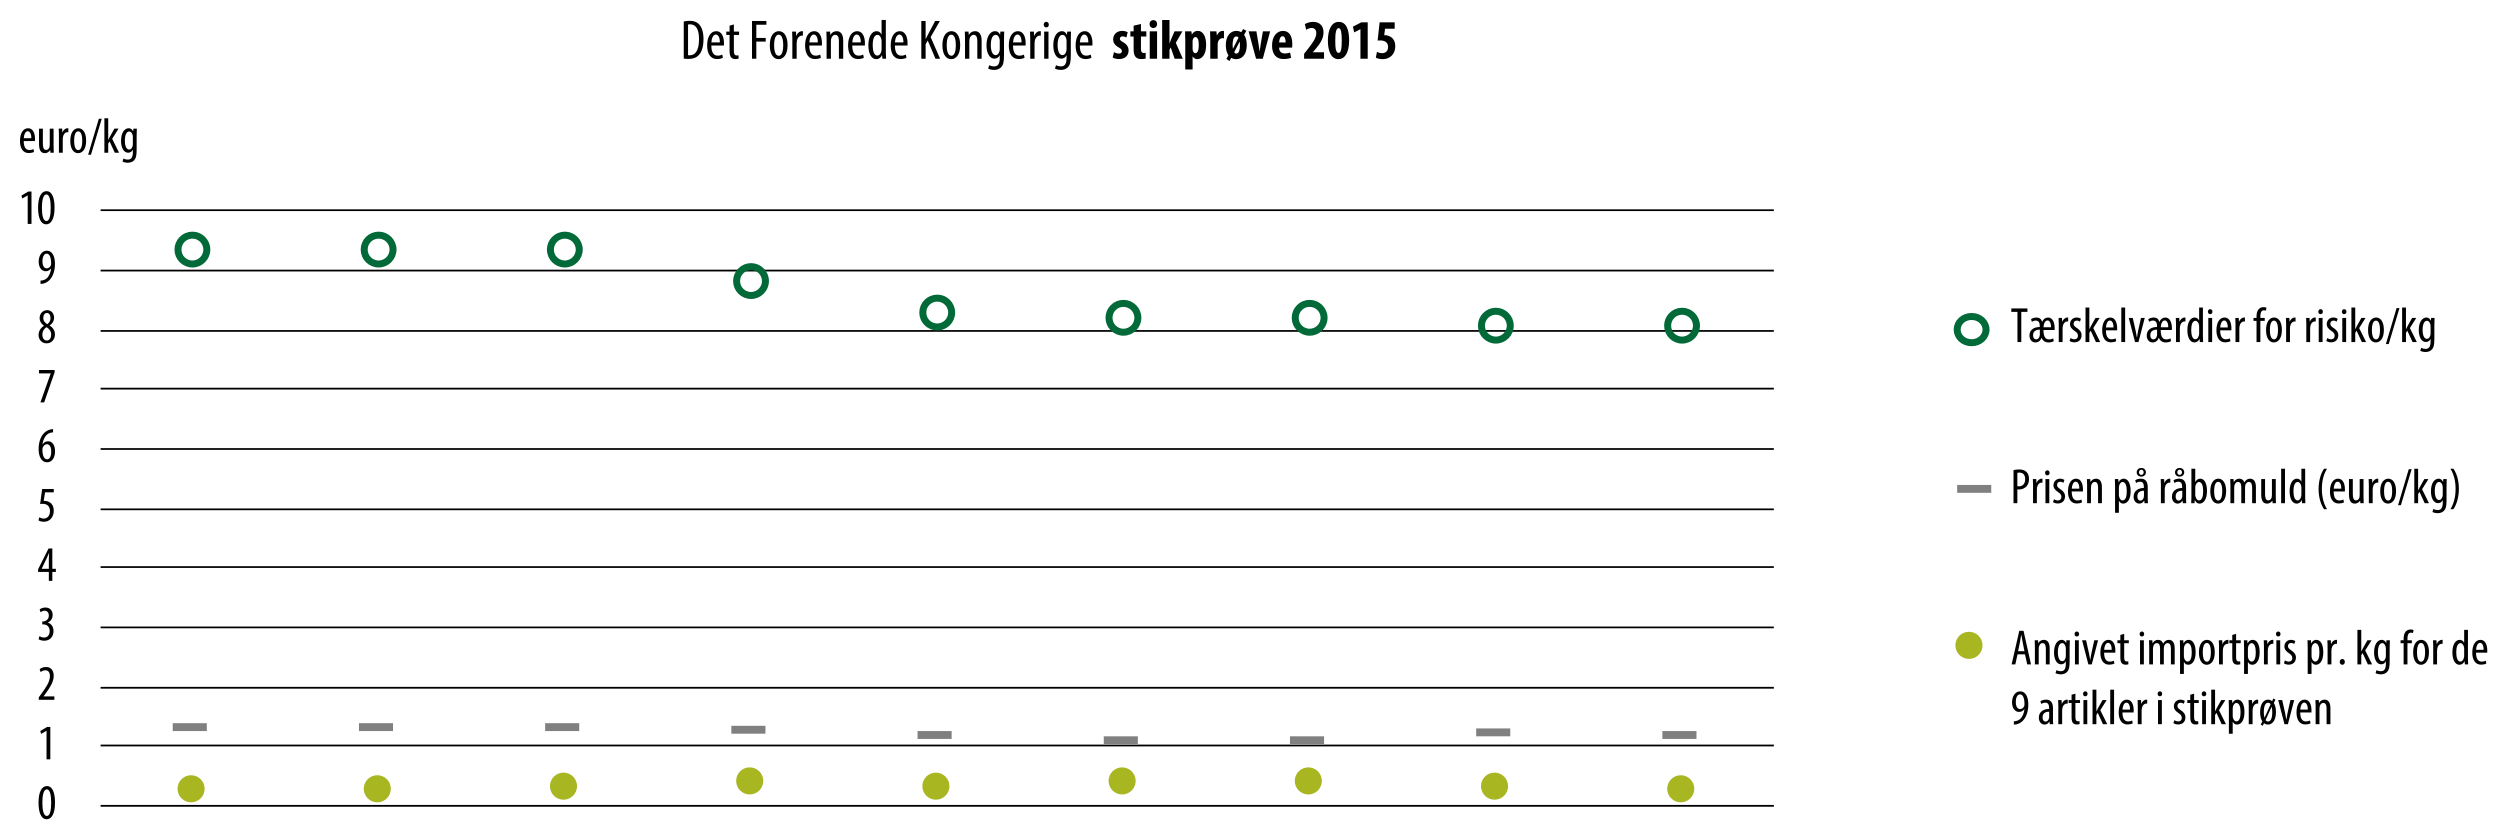 <?xml version="1.0" encoding="utf-8"?>
<!-- Generator: Adobe Illustrator 16.0.0, SVG Export Plug-In . SVG Version: 6.00 Build 0)  -->
<!DOCTYPE svg PUBLIC "-//W3C//DTD SVG 1.0//EN" "http://www.w3.org/TR/2001/REC-SVG-20010904/DTD/svg10.dtd">
<svg version="1.0" id="Layer_1" xmlns="http://www.w3.org/2000/svg" xmlns:xlink="http://www.w3.org/1999/xlink" x="0px" y="0px"
	 width="1071.869px" height="358.281px" viewBox="0 0 714.579 238.854" enable-background="new 0 0 714.579 238.854"
	 xml:space="preserve">
<path fill="none" stroke="#000000" stroke-width="0.5" stroke-linejoin="round" stroke-miterlimit="10" d="M28.756,230.335h478.265
	 M28.756,213.085h478.265 M28.756,196.585h478.265 M28.756,179.335h478.265 M28.756,162.085h478.265 M28.756,145.585h478.265
	 M28.756,128.335h478.265 M28.756,111.085h478.265 M28.756,94.585h478.265 M28.756,77.335h478.265 M28.756,60.085h478.265"/>
<g>
	<defs>
		<rect id="SVGID_1_" x="-24.093" y="-39.29" width="724.144" height="296.25"/>
	</defs>
	<clipPath id="SVGID_2_">
		<use xlink:href="#SVGID_1_"  overflow="visible"/>
	</clipPath>
	
		<circle clip-path="url(#SVGID_2_)" fill="none" stroke="#026938" stroke-width="2" stroke-linejoin="round" stroke-miterlimit="10" cx="54.993" cy="71.335" r="4.123"/>
	
		<circle clip-path="url(#SVGID_2_)" fill="none" stroke="#026938" stroke-width="2" stroke-linejoin="round" stroke-miterlimit="10" cx="108.217" cy="71.335" r="4.123"/>
	
		<circle clip-path="url(#SVGID_2_)" fill="none" stroke="#026938" stroke-width="2" stroke-linejoin="round" stroke-miterlimit="10" cx="161.441" cy="71.335" r="4.123"/>
	
		<circle clip-path="url(#SVGID_2_)" fill="none" stroke="#026938" stroke-width="2" stroke-linejoin="round" stroke-miterlimit="10" cx="214.665" cy="80.335" r="4.123"/>
	
		<circle clip-path="url(#SVGID_2_)" fill="none" stroke="#026938" stroke-width="2" stroke-linejoin="round" stroke-miterlimit="10" cx="267.888" cy="89.335" r="4.123"/>
	
		<circle clip-path="url(#SVGID_2_)" fill="none" stroke="#026938" stroke-width="2" stroke-linejoin="round" stroke-miterlimit="10" cx="321.112" cy="90.835" r="4.123"/>
	
		<circle clip-path="url(#SVGID_2_)" fill="none" stroke="#026938" stroke-width="2" stroke-linejoin="round" stroke-miterlimit="10" cx="374.336" cy="90.835" r="4.123"/>
	
		<circle clip-path="url(#SVGID_2_)" fill="none" stroke="#026938" stroke-width="2" stroke-linejoin="round" stroke-miterlimit="10" cx="427.56" cy="93.085" r="4.123"/>
	
		<circle clip-path="url(#SVGID_2_)" fill="none" stroke="#026938" stroke-width="2" stroke-linejoin="round" stroke-miterlimit="10" cx="480.783" cy="93.085" r="4.123"/>
</g>
<rect x="49.371" y="206.71" fill-rule="evenodd" clip-rule="evenodd" fill="#808080" width="9.745" height="2.25"/>
<rect x="102.595" y="206.71" fill-rule="evenodd" clip-rule="evenodd" fill="#808080" width="9.745" height="2.25"/>
<rect x="155.818" y="206.71" fill-rule="evenodd" clip-rule="evenodd" fill="#808080" width="9.745" height="2.25"/>
<rect x="209.042" y="207.46" fill-rule="evenodd" clip-rule="evenodd" fill="#808080" width="9.745" height="2.25"/>
<rect x="262.266" y="208.96" fill-rule="evenodd" clip-rule="evenodd" fill="#808080" width="9.745" height="2.25"/>
<rect x="315.49" y="210.46" fill-rule="evenodd" clip-rule="evenodd" fill="#808080" width="9.745" height="2.25"/>
<rect x="368.714" y="210.46" fill-rule="evenodd" clip-rule="evenodd" fill="#808080" width="9.745" height="2.25"/>
<rect x="421.938" y="208.21" fill-rule="evenodd" clip-rule="evenodd" fill="#808080" width="9.744" height="2.25"/>
<rect x="475.161" y="208.96" fill-rule="evenodd" clip-rule="evenodd" fill="#808080" width="9.745" height="2.25"/>
<g>
	<defs>
		<rect id="SVGID_3_" x="-24.093" y="-39.29" width="724.144" height="296.25"/>
	</defs>
	<clipPath id="SVGID_4_">
		<use xlink:href="#SVGID_3_"  overflow="visible"/>
	</clipPath>
	<path clip-path="url(#SVGID_4_)" fill="#A8B621" d="M57.992,225.46c0,1.864-1.51,3.375-3.373,3.375
		c-1.863,0-3.374-1.511-3.374-3.375s1.511-3.375,3.374-3.375C56.481,222.085,57.992,223.596,57.992,225.46"/>
	<circle clip-path="url(#SVGID_4_)" fill="none" stroke="#A8B621" stroke-miterlimit="10" cx="54.618" cy="225.46" r="3.374"/>
	<path clip-path="url(#SVGID_4_)" fill="#A8B621" d="M111.215,225.46c0,1.864-1.51,3.375-3.373,3.375s-3.374-1.511-3.374-3.375
		s1.511-3.375,3.374-3.375S111.215,223.596,111.215,225.46"/>
	<circle clip-path="url(#SVGID_4_)" fill="none" stroke="#A8B621" stroke-miterlimit="10" cx="107.842" cy="225.46" r="3.374"/>
	<path clip-path="url(#SVGID_4_)" fill="#A8B621" d="M164.439,224.71c0,1.864-1.51,3.375-3.373,3.375
		c-1.863,0-3.374-1.511-3.374-3.375s1.511-3.375,3.374-3.375C162.929,221.335,164.439,222.846,164.439,224.71"/>
	<circle clip-path="url(#SVGID_4_)" fill="none" stroke="#A8B621" stroke-miterlimit="10" cx="161.065" cy="224.71" r="3.374"/>
	<path clip-path="url(#SVGID_4_)" fill="#A8B621" d="M217.663,223.21c0,1.864-1.51,3.375-3.373,3.375
		c-1.863,0-3.374-1.511-3.374-3.375s1.511-3.375,3.374-3.375C216.153,219.835,217.663,221.346,217.663,223.21"/>
	<circle clip-path="url(#SVGID_4_)" fill="none" stroke="#A8B621" stroke-miterlimit="10" cx="214.29" cy="223.21" r="3.374"/>
	<path clip-path="url(#SVGID_4_)" fill="#A8B621" d="M270.887,224.71c0,1.864-1.51,3.375-3.373,3.375
		c-1.863,0-3.374-1.511-3.374-3.375s1.511-3.375,3.374-3.375C269.377,221.335,270.887,222.846,270.887,224.71"/>
	<circle clip-path="url(#SVGID_4_)" fill="none" stroke="#A8B621" stroke-miterlimit="10" cx="267.513" cy="224.71" r="3.374"/>
	<path clip-path="url(#SVGID_4_)" fill="#A8B621" d="M324.11,223.21c0,1.864-1.51,3.375-3.373,3.375
		c-1.863,0-3.374-1.511-3.374-3.375s1.511-3.375,3.374-3.375C322.601,219.835,324.11,221.346,324.11,223.21"/>
	<circle clip-path="url(#SVGID_4_)" fill="none" stroke="#A8B621" stroke-miterlimit="10" cx="320.737" cy="223.21" r="3.374"/>
	<path clip-path="url(#SVGID_4_)" fill="#A8B621" d="M377.334,223.21c0,1.864-1.51,3.375-3.373,3.375
		c-1.862,0-3.374-1.511-3.374-3.375s1.512-3.375,3.374-3.375C375.824,219.835,377.334,221.346,377.334,223.21"/>
	<circle clip-path="url(#SVGID_4_)" fill="none" stroke="#A8B621" stroke-miterlimit="10" cx="373.96" cy="223.21" r="3.374"/>
	<path clip-path="url(#SVGID_4_)" fill="#A8B621" d="M430.559,224.71c0,1.864-1.511,3.375-3.373,3.375
		c-1.863,0-3.374-1.511-3.374-3.375s1.511-3.375,3.374-3.375C429.048,221.335,430.559,222.846,430.559,224.71"/>
	<circle clip-path="url(#SVGID_4_)" fill="none" stroke="#A8B621" stroke-miterlimit="10" cx="427.185" cy="224.71" r="3.374"/>
	<path clip-path="url(#SVGID_4_)" fill="#A8B621" d="M483.782,225.46c0,1.864-1.511,3.375-3.373,3.375
		c-1.863,0-3.374-1.511-3.374-3.375s1.511-3.375,3.374-3.375C482.271,222.085,483.782,223.596,483.782,225.46"/>
	<circle clip-path="url(#SVGID_4_)" fill="none" stroke="#A8B621" stroke-miterlimit="10" cx="480.409" cy="225.46" r="3.374"/>
</g>
<g>
	<path fill="#010101" d="M15.723,229.409c0,3.378-1.068,4.761-2.406,4.761c-1.438,0-2.307-1.711-2.307-4.731
		c0-3.121,0.925-4.761,2.435-4.761C14.939,224.678,15.723,226.46,15.723,229.409z M12.106,229.424c0,2.237,0.384,3.806,1.295,3.806
		c0.869,0,1.225-1.582,1.225-3.806c0-2.166-0.356-3.805-1.239-3.805C12.505,225.619,12.106,227.2,12.106,229.424z"/>
</g>
<g>
	<path fill="#010101" d="M13.302,208.889h-0.028l-1.538,0.884l-0.213-0.854l1.95-1.141h0.911v9.264h-1.082V208.889z"/>
</g>
<g>
	<path fill="#010101" d="M11.082,200.026v-0.713l0.783-1.068c1.096-1.525,2.406-3.264,2.406-5.003c0-1.025-0.456-1.652-1.324-1.652
		c-0.669,0-1.096,0.355-1.338,0.513l-0.271-0.827c0.327-0.271,0.968-0.627,1.808-0.627c1.538,0,2.207,1.141,2.207,2.537
		c0,1.738-1.139,3.42-2.278,4.988l-0.626,0.854v0.029h3.089v0.969H11.082z"/>
</g>
<g>
	<path fill="#010101" d="M11.267,181.844c0.285,0.171,0.783,0.385,1.338,0.385c0.954,0,1.594-0.698,1.594-1.853
		c0-1.212-0.754-1.91-1.865-1.91h-0.256v-0.826h0.213c0.655-0.015,1.666-0.514,1.666-1.653c0-0.927-0.499-1.426-1.225-1.426
		c-0.456,0-0.854,0.229-1.153,0.442l-0.242-0.827c0.342-0.271,0.968-0.527,1.666-0.527c1.31,0,2.05,0.941,2.05,2.138
		c0,0.927-0.484,1.739-1.381,2.167v0.028c0.826,0.228,1.623,0.969,1.623,2.423c0,1.511-0.968,2.736-2.648,2.736
		c-0.598,0-1.253-0.171-1.623-0.428L11.267,181.844z"/>
</g>
<g>
	<path fill="#010101" d="M13.958,166.026v-2.551h-3.075v-0.741l3.004-5.972h1.068v5.814h1.011v0.898h-1.011v2.551H13.958z
		 M13.958,162.577v-2.622c0-0.642,0.042-1.211,0.085-1.824h-0.057c-0.313,0.741-0.513,1.183-0.783,1.753l-1.281,2.665v0.028H13.958z
		"/>
</g>
<g>
	<path fill="#010101" d="M15.367,140.731h-2.491l-0.385,2.466c0.114-0.028,0.214-0.028,0.342-0.028c0.499,0,1.267,0.214,1.766,0.698
		c0.484,0.484,0.769,1.169,0.769,2.109c0,1.839-1.153,3.164-2.805,3.164c-0.555,0-1.196-0.157-1.566-0.399l0.242-0.884
		c0.285,0.171,0.783,0.371,1.295,0.371c0.939,0,1.751-0.728,1.751-2.138c0-1.468-0.897-2.081-2.093-2.081
		c-0.342,0-0.555,0.015-0.726,0.043l0.584-4.29h3.317V140.731z"/>
</g>
<g>
	<path fill="#010101" d="M15.167,123.574c-0.185,0.014-0.384,0.042-0.655,0.1c-1.538,0.371-2.15,1.91-2.377,3.335h0.042
		c0.356-0.527,0.869-0.884,1.566-0.884c1.182,0,1.993,1.083,1.993,2.851c0,1.753-0.797,3.164-2.278,3.164
		c-1.609,0-2.42-1.64-2.42-3.763c0-1.796,0.47-3.192,1.196-4.176c0.555-0.784,1.438-1.297,2.235-1.468
		c0.299-0.057,0.541-0.071,0.698-0.085V123.574z M14.641,129.061c0-1.396-0.484-2.095-1.239-2.095c-0.456,0-0.925,0.313-1.196,0.998
		c-0.042,0.1-0.085,0.285-0.085,0.556c0.015,1.896,0.598,2.765,1.338,2.765C14.085,131.284,14.641,130.672,14.641,129.061z"/>
</g>
<g>
	<path fill="#010101" d="M15.609,105.762v0.656l-2.99,8.608h-1.068l2.933-8.266v-0.028h-3.331v-0.969H15.609z"/>
</g>
<g>
	<path fill="#010101" d="M11.024,95.759c0-1.297,0.769-2.124,1.523-2.651l-0.014-0.028c-0.769-0.527-1.21-1.34-1.21-2.124
		c0-1.425,1.011-2.309,2.164-2.309c1.324,0,1.979,1.111,1.979,2.18c0,0.813-0.384,1.596-1.238,2.181v0.043
		c0.854,0.57,1.48,1.411,1.48,2.522c0,1.439-0.954,2.565-2.377,2.565C11.793,98.14,11.024,96.914,11.024,95.759z M14.626,95.646
		c0-1.069-0.612-1.667-1.324-2.138c-0.74,0.456-1.196,1.254-1.196,2.066c0,1.04,0.47,1.753,1.267,1.753
		C14.057,97.327,14.626,96.8,14.626,95.646z M12.377,90.885c0,0.94,0.569,1.411,1.139,1.782c0.555-0.399,0.925-1.012,0.925-1.71
		c0-0.898-0.37-1.497-1.04-1.497C12.79,89.46,12.377,90.044,12.377,90.885z"/>
</g>
<g>
	<path fill="#010101" d="M11.58,80.198c0.242,0,0.441-0.028,0.684-0.085c0.47-0.114,0.925-0.371,1.267-0.727
		c0.513-0.57,0.925-1.411,1.082-2.636h-0.043c-0.341,0.442-0.826,0.784-1.495,0.784c-1.153,0-2.021-1.069-2.021-2.75
		c0-1.696,0.911-3.135,2.334-3.135c1.581,0,2.321,1.667,2.321,3.72c0,1.824-0.456,3.264-1.225,4.29
		c-0.541,0.741-1.324,1.226-2.135,1.411c-0.299,0.057-0.541,0.071-0.769,0.071V80.198z M12.135,74.683
		c0,1.368,0.512,2.023,1.252,2.023c0.456,0,0.911-0.313,1.139-0.827c0.057-0.157,0.085-0.285,0.085-0.599
		c0-1.938-0.555-2.779-1.281-2.779C12.776,72.502,12.135,73.101,12.135,74.683z"/>
</g>
<g>
	<path fill="#010101" d="M7.918,55.859H7.89l-1.538,0.883l-0.213-0.855l1.95-1.14H9v9.264H7.918V55.859z"/>
</g>
<g>
	<path fill="#010101" d="M15.594,59.365c0,3.377-1.068,4.76-2.406,4.76c-1.438,0-2.307-1.71-2.307-4.732
		c0-3.121,0.925-4.76,2.435-4.76C14.811,54.633,15.594,56.415,15.594,59.365z M11.978,59.379c0,2.237,0.384,3.805,1.295,3.805
		c0.869,0,1.225-1.582,1.225-3.805c0-2.166-0.356-3.805-1.239-3.805C12.377,55.574,11.978,57.156,11.978,59.379z"/>
</g>
<g>
	<defs>
		<rect id="SVGID_5_" x="-24.093" y="-39.29" width="724.144" height="296.25"/>
	</defs>
	<clipPath id="SVGID_6_">
		<use xlink:href="#SVGID_5_"  overflow="visible"/>
	</clipPath>
	
		<path clip-path="url(#SVGID_6_)" fill="none" stroke="#026938" stroke-width="2" stroke-linejoin="round" stroke-miterlimit="10" d="
		M559.42,94.21c0-2.083,1.832-3.75,4.123-3.75c2.29,0,4.123,1.667,4.123,3.75s-1.833,3.75-4.123,3.75
		C561.252,97.96,559.42,96.293,559.42,94.21z"/>
</g>
<g>
	<path fill="#010101" d="M576.651,89.145H574.9v-0.983h4.599v0.983h-1.751v8.622h-1.097V89.145z"/>
	<path fill="#010101" d="M584.085,94.333c0,2.124,0.712,2.679,1.609,2.679c0.483,0,0.868-0.128,1.167-0.299l0.186,0.784
		c-0.484,0.314-1.068,0.385-1.58,0.385c-0.812,0-1.623-0.456-1.894-1.325h-0.028c-0.3,0.813-0.926,1.325-1.766,1.325
		c-0.968,0-1.694-0.784-1.694-1.995c0-1.667,1.367-2.423,2.947-2.423v-0.385c0-0.827-0.342-1.454-1.153-1.454
		c-0.413,0-0.826,0.157-1.11,0.356l-0.242-0.755c0.355-0.242,0.968-0.47,1.58-0.47c0.712,0,1.381,0.371,1.58,1.24h0.028
		c0.313-0.784,0.954-1.24,1.681-1.24c1.338,0,1.894,1.511,1.894,3.05c0,0.171-0.015,0.342-0.015,0.527H584.085z M583.046,94.218
		c-0.583,0-1.936,0.128-1.936,1.596c0,0.855,0.455,1.197,0.896,1.197c0.456,0,0.883-0.371,0.997-1.041
		c0.042-0.128,0.042-0.271,0.042-0.399V94.218z M586.235,93.549c0.043-1.326-0.47-1.953-0.982-1.953
		c-0.74,0-1.125,0.998-1.153,1.953H586.235z"/>
	<path fill="#010101" d="M588.46,92.651c0-0.584-0.043-1.269-0.058-1.782h0.982l0.058,1.083h0.028
		c0.228-0.655,0.812-1.197,1.452-1.197c0.085,0,0.156,0.014,0.228,0.014v1.126c-0.071-0.014-0.143-0.014-0.228-0.014
		c-0.698,0-1.21,0.641-1.324,1.439c-0.028,0.186-0.043,0.399-0.043,0.627v3.819h-1.096V92.651z"/>
	<path fill="#010101" d="M591.821,96.627c0.242,0.157,0.669,0.356,1.11,0.356c0.626,0,1.011-0.385,1.011-0.998
		c0-0.527-0.186-0.884-0.883-1.354c-0.896-0.584-1.381-1.169-1.381-1.967c0-1.112,0.825-1.91,1.894-1.91
		c0.541,0,0.954,0.185,1.238,0.356l-0.299,0.827c-0.256-0.171-0.556-0.299-0.911-0.299c-0.598,0-0.896,0.428-0.896,0.87
		c0,0.47,0.17,0.727,0.854,1.197c0.798,0.513,1.424,1.14,1.424,2.095c0,1.382-0.939,2.052-2.064,2.052
		c-0.513,0-1.067-0.157-1.366-0.399L591.821,96.627z"/>
	<path fill="#010101" d="M597.204,94.076h0.028c0.129-0.271,0.242-0.542,0.37-0.77l1.367-2.437h1.182l-1.822,2.907l1.979,3.991
		h-1.225l-1.494-3.25l-0.385,0.642v2.608h-1.096v-9.862h1.096V94.076z"/>
	<path fill="#010101" d="M601.933,94.418c0.015,2.109,0.841,2.565,1.638,2.565c0.47,0,0.868-0.114,1.139-0.271l0.171,0.813
		c-0.385,0.214-0.968,0.328-1.509,0.328c-1.651,0-2.506-1.354-2.506-3.463c0-2.238,0.939-3.634,2.32-3.634
		c1.41,0,1.965,1.482,1.965,3.05c0,0.256,0,0.442-0.014,0.613H601.933z M604.097,93.605c0.028-1.382-0.498-1.995-1.024-1.995
		c-0.712,0-1.082,1.055-1.125,1.995H604.097z"/>
	<path fill="#010101" d="M606.334,87.905h1.097v9.862h-1.097V87.905z"/>
	<path fill="#010101" d="M609.61,90.869l0.868,3.876c0.1,0.47,0.214,1.083,0.299,1.682h0.043c0.071-0.57,0.185-1.154,0.284-1.682
		l0.854-3.876h1.082l-1.794,6.898h-0.982l-1.793-6.898H609.61z"/>
	<path fill="#010101" d="M617.599,94.333c0,2.124,0.712,2.679,1.609,2.679c0.483,0,0.868-0.128,1.167-0.299l0.186,0.784
		c-0.484,0.314-1.068,0.385-1.58,0.385c-0.812,0-1.623-0.456-1.894-1.325h-0.028c-0.3,0.813-0.926,1.325-1.766,1.325
		c-0.968,0-1.694-0.784-1.694-1.995c0-1.667,1.367-2.423,2.947-2.423v-0.385c0-0.827-0.342-1.454-1.153-1.454
		c-0.413,0-0.826,0.157-1.11,0.356l-0.242-0.755c0.355-0.242,0.968-0.47,1.58-0.47c0.712,0,1.381,0.371,1.58,1.24h0.028
		c0.313-0.784,0.954-1.24,1.681-1.24c1.338,0,1.894,1.511,1.894,3.05c0,0.171-0.015,0.342-0.015,0.527H617.599z M616.56,94.218
		c-0.583,0-1.936,0.128-1.936,1.596c0,0.855,0.455,1.197,0.896,1.197c0.456,0,0.883-0.371,0.997-1.041
		c0.042-0.128,0.042-0.271,0.042-0.399V94.218z M619.749,93.549c0.043-1.326-0.47-1.953-0.982-1.953
		c-0.74,0-1.125,0.998-1.153,1.953H619.749z"/>
	<path fill="#010101" d="M621.974,92.651c0-0.584-0.043-1.269-0.058-1.782h0.982l0.058,1.083h0.028
		c0.228-0.655,0.812-1.197,1.452-1.197c0.085,0,0.156,0.014,0.228,0.014v1.126c-0.071-0.014-0.143-0.014-0.228-0.014
		c-0.698,0-1.21,0.641-1.324,1.439c-0.028,0.186-0.043,0.399-0.043,0.627v3.819h-1.096V92.651z"/>
	<path fill="#010101" d="M629.662,87.905v8.209c0,0.47,0.043,1.254,0.058,1.653h-0.939l-0.071-0.869h-0.043
		c-0.228,0.499-0.712,0.983-1.438,0.983c-1.168,0-2.008-1.268-2.008-3.534c0-2.451,1.011-3.591,2.078-3.591
		c0.499,0,0.982,0.242,1.253,0.827h0.029v-3.677H629.662z M628.581,93.492c0-0.143,0-0.299-0.015-0.456
		c-0.071-0.713-0.498-1.34-1.025-1.34c-0.911,0-1.224,1.269-1.224,2.651c0,1.454,0.37,2.622,1.167,2.622
		c0.342,0,0.812-0.185,1.054-1.183c0.028-0.128,0.043-0.285,0.043-0.456V93.492z"/>
	<path fill="#010101" d="M632.384,89.088c0.015,0.427-0.256,0.712-0.669,0.712c-0.355,0-0.626-0.285-0.626-0.712
		c0-0.428,0.284-0.713,0.641-0.713C632.128,88.375,632.384,88.66,632.384,89.088z M631.202,97.767v-6.898h1.097v6.898H631.202z"/>
	<path fill="#010101" d="M634.591,94.418c0.015,2.109,0.841,2.565,1.638,2.565c0.47,0,0.868-0.114,1.139-0.271l0.171,0.813
		c-0.385,0.214-0.968,0.328-1.509,0.328c-1.651,0-2.506-1.354-2.506-3.463c0-2.238,0.939-3.634,2.32-3.634
		c1.41,0,1.965,1.482,1.965,3.05c0,0.256,0,0.442-0.014,0.613H634.591z M636.755,93.605c0.028-1.382-0.498-1.995-1.024-1.995
		c-0.712,0-1.082,1.055-1.125,1.995H636.755z"/>
	<path fill="#010101" d="M638.979,92.651c0-0.584-0.043-1.269-0.058-1.782h0.982l0.058,1.083h0.028
		c0.228-0.655,0.812-1.197,1.452-1.197c0.085,0,0.156,0.014,0.228,0.014v1.126c-0.071-0.014-0.143-0.014-0.228-0.014
		c-0.698,0-1.21,0.641-1.324,1.439c-0.028,0.186-0.043,0.399-0.043,0.627v3.819h-1.096V92.651z"/>
	<path fill="#010101" d="M644.988,97.767V91.71h-0.868v-0.841h0.868v-0.413c0-0.741,0.114-1.511,0.612-2.081
		c0.399-0.441,0.954-0.584,1.381-0.584c0.37,0,0.655,0.071,0.854,0.171l-0.185,0.855c-0.129-0.057-0.313-0.114-0.599-0.114
		c-0.782,0-0.968,0.841-0.968,1.739v0.427h1.253v0.841h-1.253v6.057H644.988z"/>
	<path fill="#010101" d="M652.236,94.318c0,2.665-1.238,3.563-2.292,3.563c-1.238,0-2.235-1.125-2.235-3.548
		c0-2.522,1.125-3.577,2.307-3.577C651.239,90.755,652.236,91.91,652.236,94.318z M648.806,94.318c0,1.14,0.199,2.693,1.195,2.693
		c0.939,0,1.125-1.625,1.125-2.693c0-1.055-0.186-2.68-1.153-2.68C648.99,91.639,648.806,93.264,648.806,94.318z"/>
	<path fill="#010101" d="M653.449,92.651c0-0.584-0.043-1.269-0.058-1.782h0.982l0.058,1.083h0.028
		c0.228-0.655,0.812-1.197,1.452-1.197c0.085,0,0.156,0.014,0.228,0.014v1.126c-0.071-0.014-0.143-0.014-0.228-0.014
		c-0.698,0-1.21,0.641-1.324,1.439c-0.028,0.186-0.043,0.399-0.043,0.627v3.819h-1.096V92.651z"/>
	<path fill="#010101" d="M659.218,92.651c0-0.584-0.043-1.269-0.058-1.782h0.982l0.058,1.083h0.028
		c0.228-0.655,0.812-1.197,1.452-1.197c0.085,0,0.156,0.014,0.228,0.014v1.126c-0.071-0.014-0.143-0.014-0.228-0.014
		c-0.698,0-1.21,0.641-1.324,1.439c-0.028,0.186-0.043,0.399-0.043,0.627v3.819h-1.096V92.651z"/>
	<path fill="#010101" d="M663.945,89.088c0.015,0.427-0.256,0.712-0.669,0.712c-0.355,0-0.626-0.285-0.626-0.712
		c0-0.428,0.284-0.713,0.641-0.713C663.689,88.375,663.945,88.66,663.945,89.088z M662.764,97.767v-6.898h1.097v6.898H662.764z"/>
	<path fill="#010101" d="M665.199,96.627c0.242,0.157,0.669,0.356,1.11,0.356c0.626,0,1.011-0.385,1.011-0.998
		c0-0.527-0.186-0.884-0.883-1.354c-0.896-0.584-1.381-1.169-1.381-1.967c0-1.112,0.825-1.91,1.894-1.91
		c0.541,0,0.954,0.185,1.238,0.356l-0.299,0.827c-0.256-0.171-0.556-0.299-0.911-0.299c-0.598,0-0.896,0.428-0.896,0.87
		c0,0.47,0.17,0.727,0.854,1.197c0.798,0.513,1.424,1.14,1.424,2.095c0,1.382-0.939,2.052-2.064,2.052
		c-0.513,0-1.067-0.157-1.366-0.399L665.199,96.627z"/>
	<path fill="#010101" d="M670.682,89.088c0.015,0.427-0.256,0.712-0.669,0.712c-0.355,0-0.626-0.285-0.626-0.712
		c0-0.428,0.284-0.713,0.641-0.713C670.426,88.375,670.682,88.66,670.682,89.088z M669.5,97.767v-6.898h1.097v6.898H669.5z"/>
	<path fill="#010101" d="M673.202,94.076h0.028c0.129-0.271,0.242-0.542,0.37-0.77l1.367-2.437h1.182l-1.822,2.907l1.979,3.991
		h-1.225l-1.494-3.25l-0.385,0.642v2.608h-1.096v-9.862h1.096V94.076z"/>
	<path fill="#010101" d="M681.391,94.318c0,2.665-1.238,3.563-2.292,3.563c-1.238,0-2.235-1.125-2.235-3.548
		c0-2.522,1.125-3.577,2.307-3.577C680.394,90.755,681.391,91.91,681.391,94.318z M677.96,94.318c0,1.14,0.199,2.693,1.195,2.693
		c0.939,0,1.125-1.625,1.125-2.693c0-1.055-0.186-2.68-1.153-2.68C678.145,91.639,677.96,93.264,677.96,94.318z"/>
	<path fill="#010101" d="M681.963,98.337l3.061-10.29h0.825l-3.074,10.29H681.963z"/>
	<path fill="#010101" d="M687.701,94.076h0.028c0.129-0.271,0.242-0.542,0.37-0.77l1.367-2.437h1.182l-1.822,2.907l1.979,3.991
		h-1.225l-1.494-3.25l-0.385,0.642v2.608h-1.096v-9.862h1.096V94.076z"/>
	<path fill="#010101" d="M695.875,90.869c-0.014,0.485-0.057,1.098-0.057,2.152v3.862c0,1.81-0.228,2.494-0.684,2.993
		c-0.412,0.47-1.067,0.741-1.836,0.741c-0.584,0-1.153-0.142-1.51-0.342l0.257-0.855c0.271,0.143,0.726,0.299,1.281,0.299
		c0.868,0,1.409-0.542,1.409-2.109v-0.698h-0.028c-0.242,0.542-0.74,0.841-1.324,0.841c-1.225,0-2.021-1.382-2.021-3.406
		c0-2.537,1.153-3.591,2.164-3.591c0.74,0,1.082,0.484,1.281,0.898h0.028l0.057-0.784H695.875z M694.736,93.25
		c0-0.171-0.014-0.356-0.057-0.499c-0.128-0.47-0.37-1.055-0.997-1.055c-0.797,0-1.224,1.069-1.224,2.594
		c0,1.767,0.555,2.565,1.224,2.565c0.328,0,0.755-0.157,0.982-0.983c0.058-0.214,0.071-0.428,0.071-0.627V93.25z"/>
</g>
<g>
	<path fill="#010101" d="M575.527,134.37c0.441-0.114,0.968-0.186,1.594-0.186c0.883,0,1.623,0.214,2.122,0.713
		c0.47,0.456,0.711,1.154,0.711,1.98c0,0.884-0.213,1.482-0.583,1.967c-0.527,0.713-1.409,1.069-2.264,1.069
		c-0.186,0-0.327,0-0.484-0.015v3.934h-1.096V134.37z M576.623,138.974c0.128,0.028,0.242,0.042,0.428,0.042
		c1.081,0,1.808-0.712,1.808-2.066c0-0.983-0.413-1.867-1.623-1.867c-0.256,0-0.47,0.029-0.612,0.071V138.974z"/>
	<path fill="#010101" d="M581.11,138.717c0-0.584-0.043-1.269-0.058-1.781h0.982l0.058,1.083h0.028
		c0.228-0.656,0.812-1.197,1.452-1.197c0.085,0,0.156,0.014,0.228,0.014v1.126c-0.071-0.014-0.143-0.014-0.228-0.014
		c-0.698,0-1.21,0.641-1.324,1.439c-0.028,0.185-0.043,0.398-0.043,0.627v3.819h-1.096V138.717z"/>
	<path fill="#010101" d="M585.838,135.153c0.015,0.428-0.256,0.713-0.669,0.713c-0.355,0-0.626-0.285-0.626-0.713
		c0-0.427,0.284-0.712,0.641-0.712C585.582,134.441,585.838,134.727,585.838,135.153z M584.656,143.833v-6.897h1.097v6.897H584.656z
		"/>
	<path fill="#010101" d="M587.092,142.693c0.242,0.156,0.669,0.355,1.11,0.355c0.626,0,1.011-0.385,1.011-0.997
		c0-0.527-0.186-0.884-0.883-1.354c-0.896-0.584-1.381-1.168-1.381-1.967c0-1.111,0.825-1.909,1.894-1.909
		c0.541,0,0.954,0.186,1.238,0.356l-0.299,0.826c-0.256-0.171-0.556-0.299-0.911-0.299c-0.598,0-0.896,0.428-0.896,0.869
		c0,0.471,0.17,0.727,0.854,1.197c0.798,0.513,1.424,1.14,1.424,2.095c0,1.383-0.939,2.053-2.064,2.053
		c-0.513,0-1.067-0.157-1.366-0.399L587.092,142.693z"/>
	<path fill="#010101" d="M592.161,140.483c0.015,2.109,0.841,2.565,1.638,2.565c0.47,0,0.868-0.113,1.139-0.271l0.171,0.813
		c-0.385,0.214-0.968,0.328-1.509,0.328c-1.651,0-2.506-1.354-2.506-3.464c0-2.237,0.939-3.634,2.32-3.634
		c1.41,0,1.965,1.482,1.965,3.05c0,0.257,0,0.441-0.014,0.612H592.161z M594.325,139.672c0.028-1.383-0.498-1.996-1.024-1.996
		c-0.712,0-1.082,1.055-1.125,1.996H594.325z"/>
	<path fill="#010101" d="M596.563,138.717c0-0.813-0.043-1.226-0.057-1.781h0.954l0.057,0.826h0.028
		c0.299-0.556,0.854-0.94,1.58-0.94c0.954,0,1.666,0.713,1.666,2.38v4.632h-1.097v-4.446c0-0.813-0.156-1.64-0.953-1.64
		c-0.456,0-0.897,0.386-1.04,1.126c-0.028,0.172-0.042,0.385-0.042,0.613v4.347h-1.097V138.717z"/>
	<path fill="#010101" d="M604.554,139.087c0-1.055-0.043-1.667-0.058-2.151h0.982l0.058,0.883h0.028
		c0.37-0.74,0.911-0.997,1.452-0.997c1.195,0,1.993,1.282,1.993,3.549c0,2.551-1.054,3.577-2.136,3.577
		c-0.641,0-1.011-0.413-1.196-0.799h-0.028v3.421h-1.096V139.087z M605.649,141.296c0,0.214,0,0.414,0.043,0.57
		c0.214,0.983,0.712,1.169,1.011,1.169c0.911,0,1.196-1.254,1.196-2.651c0-1.425-0.342-2.622-1.211-2.622
		c-0.498,0-0.939,0.627-1.011,1.254c-0.028,0.171-0.028,0.343-0.028,0.527V141.296z"/>
	<path fill="#010101" d="M612.97,143.833l-0.071-0.727h-0.043c-0.299,0.527-0.783,0.841-1.366,0.841
		c-0.926,0-1.638-0.784-1.638-1.967c0-1.725,1.381-2.494,2.933-2.509v-0.214c0-0.926-0.228-1.567-1.096-1.567
		c-0.428,0-0.812,0.143-1.14,0.356l-0.241-0.77c0.284-0.214,0.925-0.456,1.608-0.456c1.381,0,1.979,0.912,1.979,2.466v2.979
		c0,0.527,0,1.126,0.071,1.567H612.97z M610.734,135.025c0-0.698,0.484-1.269,1.338-1.269c0.783,0,1.296,0.556,1.296,1.254
		c0,0.699-0.556,1.227-1.31,1.227C611.247,136.237,610.734,135.695,610.734,135.025z M612.813,140.271
		c-0.569,0-1.894,0.1-1.894,1.596c0,0.897,0.456,1.226,0.84,1.226c0.484,0,0.897-0.356,1.025-1.04
		c0.028-0.129,0.028-0.271,0.028-0.385V140.271z M612.728,134.997c0-0.385-0.228-0.741-0.698-0.741c-0.412,0-0.641,0.385-0.641,0.77
		c0,0.342,0.242,0.713,0.655,0.713C612.485,135.738,612.728,135.396,612.728,134.997z"/>
	<path fill="#010101" d="M617.657,138.717c0-0.584-0.043-1.269-0.058-1.781h0.982l0.058,1.083h0.028
		c0.228-0.656,0.812-1.197,1.452-1.197c0.085,0,0.156,0.014,0.228,0.014v1.126c-0.071-0.014-0.143-0.014-0.228-0.014
		c-0.698,0-1.21,0.641-1.324,1.439c-0.028,0.185-0.043,0.398-0.043,0.627v3.819h-1.096V138.717z"/>
	<path fill="#010101" d="M623.923,143.833l-0.071-0.727h-0.043c-0.299,0.527-0.783,0.841-1.366,0.841
		c-0.926,0-1.638-0.784-1.638-1.967c0-1.725,1.381-2.494,2.933-2.509v-0.214c0-0.926-0.228-1.567-1.096-1.567
		c-0.428,0-0.812,0.143-1.14,0.356l-0.241-0.77c0.284-0.214,0.925-0.456,1.608-0.456c1.381,0,1.979,0.912,1.979,2.466v2.979
		c0,0.527,0,1.126,0.071,1.567H623.923z M621.688,135.025c0-0.698,0.484-1.269,1.338-1.269c0.783,0,1.296,0.556,1.296,1.254
		c0,0.699-0.556,1.227-1.31,1.227C622.2,136.237,621.688,135.695,621.688,135.025z M623.766,140.271c-0.569,0-1.894,0.1-1.894,1.596
		c0,0.897,0.456,1.226,0.84,1.226c0.484,0,0.897-0.356,1.025-1.04c0.028-0.129,0.028-0.271,0.028-0.385V140.271z M623.681,134.997
		c0-0.385-0.228-0.741-0.698-0.741c-0.412,0-0.641,0.385-0.641,0.77c0,0.342,0.242,0.713,0.655,0.713
		C623.438,135.738,623.681,135.396,623.681,134.997z"/>
	<path fill="#010101" d="M626.316,143.833c0.015-0.399,0.058-1.183,0.058-1.653v-8.209h1.096v3.776h0.028
		c0.356-0.684,0.869-0.926,1.452-0.926c1.068,0,1.88,1.24,1.88,3.491c0,2.494-1.025,3.635-2.093,3.635
		c-0.727,0-1.097-0.428-1.367-1.012h-0.043l-0.071,0.897H626.316z M627.47,141.396c0,0.157,0,0.314,0.043,0.428
		c0.256,1.026,0.726,1.212,1.025,1.212c0.882,0,1.195-1.197,1.195-2.665c0-1.383-0.327-2.608-1.21-2.608
		c-0.513,0-0.939,0.642-1.025,1.226c-0.028,0.157-0.028,0.328-0.028,0.484V141.396z"/>
	<path fill="#010101" d="M636.299,140.384c0,2.665-1.238,3.563-2.292,3.563c-1.238,0-2.235-1.126-2.235-3.549
		c0-2.522,1.125-3.577,2.307-3.577C635.302,136.821,636.299,137.976,636.299,140.384z M632.868,140.384
		c0,1.141,0.199,2.694,1.195,2.694c0.939,0,1.125-1.625,1.125-2.694c0-1.055-0.186-2.679-1.153-2.679
		C633.053,137.705,632.868,139.329,632.868,140.384z"/>
	<path fill="#010101" d="M637.525,138.717c0-0.813-0.043-1.226-0.057-1.781h0.954l0.057,0.854h0.028
		c0.299-0.556,0.826-0.969,1.552-0.969c0.641,0,1.182,0.313,1.438,1.055h0.028c0.185-0.342,0.427-0.613,0.683-0.784
		c0.271-0.186,0.599-0.271,0.954-0.271c0.926,0,1.651,0.684,1.651,2.437v4.575h-1.082v-4.318c0-0.897-0.128-1.768-0.968-1.768
		c-0.456,0-0.854,0.386-1.011,1.026c-0.028,0.186-0.043,0.399-0.043,0.627v4.433h-1.082v-4.518c0-0.77-0.143-1.568-0.953-1.568
		c-0.441,0-0.897,0.386-1.025,1.112c-0.028,0.186-0.043,0.385-0.043,0.599v4.375h-1.082V138.717z"/>
	<path fill="#010101" d="M650.485,141.952c0,0.77,0.043,1.368,0.057,1.881h-0.954l-0.07-0.727h-0.029
		c-0.213,0.342-0.74,0.841-1.48,0.841c-1.21,0-1.68-0.94-1.68-2.651v-4.36h1.097v4.204c0,1.083,0.171,1.881,0.925,1.881
		c0.641,0,0.926-0.599,0.982-0.912c0.043-0.186,0.057-0.398,0.057-0.627v-4.546h1.097V141.952z"/>
	<path fill="#010101" d="M652.025,133.971h1.097v9.862h-1.097V133.971z"/>
	<path fill="#010101" d="M658.889,133.971v8.209c0,0.471,0.043,1.254,0.058,1.653h-0.939l-0.071-0.869h-0.043
		c-0.228,0.499-0.712,0.983-1.438,0.983c-1.168,0-2.008-1.269-2.008-3.535c0-2.451,1.011-3.591,2.078-3.591
		c0.499,0,0.982,0.242,1.253,0.826h0.029v-3.677H658.889z M657.808,139.558c0-0.143,0-0.3-0.015-0.456
		c-0.071-0.713-0.498-1.34-1.025-1.34c-0.911,0-1.224,1.269-1.224,2.65c0,1.454,0.37,2.623,1.167,2.623
		c0.342,0,0.812-0.186,1.054-1.184c0.028-0.128,0.043-0.284,0.043-0.456V139.558z"/>
	<path fill="#010101" d="M665.143,133.971c-0.812,1.283-1.48,3.207-1.48,5.801c0,2.551,0.669,4.475,1.48,5.771h-0.854
		c-0.74-1.083-1.565-2.992-1.565-5.786c0.028-2.793,0.825-4.717,1.565-5.786H665.143z"/>
	<path fill="#010101" d="M667.037,140.483c0.015,2.109,0.841,2.565,1.638,2.565c0.47,0,0.868-0.113,1.139-0.271l0.171,0.813
		c-0.384,0.214-0.968,0.328-1.509,0.328c-1.651,0-2.506-1.354-2.506-3.464c0-2.237,0.939-3.634,2.32-3.634
		c1.41,0,1.965,1.482,1.965,3.05c0,0.257,0,0.441-0.014,0.612H667.037z M669.201,139.672c0.028-1.383-0.498-1.996-1.024-1.996
		c-0.712,0-1.082,1.055-1.125,1.996H669.201z"/>
	<path fill="#010101" d="M675.567,141.952c0,0.77,0.043,1.368,0.057,1.881h-0.954l-0.07-0.727h-0.029
		c-0.213,0.342-0.74,0.841-1.48,0.841c-1.21,0-1.68-0.94-1.68-2.651v-4.36h1.097v4.204c0,1.083,0.171,1.881,0.925,1.881
		c0.641,0,0.926-0.599,0.982-0.912c0.043-0.186,0.057-0.398,0.057-0.627v-4.546h1.097V141.952z"/>
	<path fill="#010101" d="M677.094,138.717c0-0.584-0.043-1.269-0.058-1.781h0.982l0.058,1.083h0.028
		c0.228-0.656,0.812-1.197,1.452-1.197c0.085,0,0.156,0.014,0.228,0.014v1.126c-0.071-0.014-0.143-0.014-0.228-0.014
		c-0.698,0-1.21,0.641-1.324,1.439c-0.028,0.185-0.043,0.398-0.043,0.627v3.819h-1.096V138.717z"/>
	<path fill="#010101" d="M684.868,140.384c0,2.665-1.238,3.563-2.292,3.563c-1.238,0-2.235-1.126-2.235-3.549
		c0-2.522,1.125-3.577,2.307-3.577C683.871,136.821,684.868,137.976,684.868,140.384z M681.438,140.384
		c0,1.141,0.199,2.694,1.195,2.694c0.939,0,1.125-1.625,1.125-2.694c0-1.055-0.186-2.679-1.153-2.679
		C681.622,137.705,681.438,139.329,681.438,140.384z"/>
	<path fill="#010101" d="M685.44,144.403l3.061-10.29h0.825l-3.074,10.29H685.44z"/>
	<path fill="#010101" d="M691.179,140.142h0.028c0.129-0.271,0.242-0.541,0.37-0.77l1.367-2.437h1.182l-1.822,2.907l1.979,3.99
		h-1.225l-1.494-3.249l-0.385,0.641v2.608h-1.096v-9.862h1.096V140.142z"/>
	<path fill="#010101" d="M699.353,136.936c-0.014,0.484-0.057,1.097-0.057,2.151v3.862c0,1.811-0.228,2.494-0.684,2.993
		c-0.412,0.47-1.067,0.741-1.836,0.741c-0.584,0-1.153-0.143-1.51-0.342l0.257-0.855c0.271,0.143,0.726,0.299,1.281,0.299
		c0.868,0,1.409-0.541,1.409-2.109v-0.698h-0.028c-0.242,0.542-0.74,0.841-1.324,0.841c-1.225,0-2.021-1.382-2.021-3.406
		c0-2.536,1.153-3.591,2.164-3.591c0.74,0,1.082,0.484,1.281,0.897h0.028l0.057-0.783H699.353z M698.214,139.315
		c0-0.171-0.014-0.356-0.057-0.499c-0.128-0.471-0.37-1.055-0.997-1.055c-0.797,0-1.224,1.069-1.224,2.594
		c0,1.768,0.555,2.565,1.224,2.565c0.328,0,0.755-0.157,0.982-0.983c0.058-0.214,0.071-0.428,0.071-0.627V139.315z"/>
	<path fill="#010101" d="M700.408,145.543c0.812-1.282,1.481-3.235,1.481-5.8c0-2.565-0.67-4.489-1.481-5.772h0.854
		c0.74,1.055,1.566,2.95,1.566,5.772c-0.028,2.821-0.826,4.703-1.566,5.8H700.408z"/>
</g>
<g>
	<defs>
		<rect id="SVGID_7_" x="-24.093" y="-39.29" width="724.144" height="296.25"/>
	</defs>
	<clipPath id="SVGID_8_">
		<use xlink:href="#SVGID_7_"  overflow="visible"/>
	</clipPath>
	<path clip-path="url(#SVGID_8_)" fill="#A8B621" d="M559.42,184.46c0-1.875,1.499-3.375,3.373-3.375s3.374,1.5,3.374,3.375
		s-1.5,3.375-3.374,3.375S559.42,186.335,559.42,184.46"/>
	<path clip-path="url(#SVGID_8_)" fill="none" stroke="#A8B621" stroke-linejoin="round" stroke-miterlimit="10" d="M559.42,184.46
		c0-1.875,1.499-3.375,3.373-3.375s3.374,1.5,3.374,3.375s-1.5,3.375-3.374,3.375S559.42,186.335,559.42,184.46z"/>
</g>
<g>
	<path fill="#010101" d="M576.681,187.021l-0.641,2.879h-1.054l2.192-9.605h1.21l2.136,9.605h-1.082l-0.641-2.879H576.681z
		 M578.659,186.137l-0.498-2.437c-0.143-0.685-0.271-1.482-0.385-2.195h-0.057c-0.114,0.728-0.257,1.554-0.385,2.195l-0.498,2.437
		H578.659z"/>
	<path fill="#010101" d="M581.637,184.783c0-0.813-0.043-1.226-0.057-1.781h0.954l0.057,0.826h0.028
		c0.299-0.556,0.854-0.94,1.58-0.94c0.954,0,1.666,0.713,1.666,2.38v4.632h-1.097v-4.446c0-0.813-0.156-1.64-0.953-1.64
		c-0.456,0-0.897,0.386-1.04,1.126c-0.028,0.172-0.042,0.385-0.042,0.613v4.347h-1.097V184.783z"/>
	<path fill="#010101" d="M591.619,183.002c-0.014,0.484-0.057,1.097-0.057,2.151v3.862c0,1.811-0.228,2.494-0.684,2.993
		c-0.412,0.47-1.067,0.741-1.836,0.741c-0.584,0-1.153-0.143-1.51-0.342l0.257-0.855c0.271,0.143,0.726,0.299,1.281,0.299
		c0.868,0,1.409-0.541,1.409-2.109v-0.698h-0.028c-0.242,0.542-0.74,0.841-1.324,0.841c-1.225,0-2.021-1.382-2.021-3.406
		c0-2.536,1.153-3.591,2.164-3.591c0.74,0,1.082,0.484,1.281,0.897h0.028l0.057-0.783H591.619z M590.48,185.382
		c0-0.171-0.014-0.356-0.057-0.499c-0.128-0.471-0.37-1.055-0.997-1.055c-0.797,0-1.224,1.069-1.224,2.594
		c0,1.768,0.555,2.565,1.224,2.565c0.328,0,0.755-0.157,0.982-0.983c0.058-0.214,0.071-0.428,0.071-0.627V185.382z"/>
	<path fill="#010101" d="M594.27,181.22c0.015,0.428-0.256,0.713-0.669,0.713c-0.355,0-0.626-0.285-0.626-0.713
		c0-0.427,0.284-0.712,0.641-0.712C594.014,180.508,594.27,180.793,594.27,181.22z M593.088,189.899v-6.897h1.097v6.897H593.088z"/>
	<path fill="#010101" d="M596.264,183.002l0.868,3.876c0.1,0.471,0.214,1.083,0.299,1.682h0.043c0.071-0.57,0.185-1.154,0.284-1.682
		l0.854-3.876h1.082l-1.794,6.897h-0.982l-1.793-6.897H596.264z"/>
	<path fill="#010101" d="M601.419,186.55c0.015,2.109,0.841,2.565,1.638,2.565c0.47,0,0.868-0.113,1.139-0.271l0.171,0.813
		c-0.385,0.214-0.968,0.328-1.509,0.328c-1.651,0-2.506-1.354-2.506-3.464c0-2.237,0.939-3.634,2.32-3.634
		c1.41,0,1.965,1.482,1.965,3.05c0,0.257,0,0.441-0.014,0.612H601.419z M603.583,185.738c0.028-1.383-0.498-1.996-1.024-1.996
		c-0.712,0-1.082,1.055-1.125,1.996H603.583z"/>
	<path fill="#010101" d="M607.159,181.178v1.824h1.323v0.841h-1.323v4.09c0,0.897,0.327,1.141,0.726,1.141
		c0.171,0,0.313-0.015,0.441-0.043l0.043,0.841c-0.199,0.071-0.456,0.114-0.812,0.114c-0.428,0-0.812-0.114-1.082-0.414
		c-0.271-0.313-0.413-0.783-0.413-1.738v-3.99h-0.84v-0.841h0.84v-1.511L607.159,181.178z"/>
	<path fill="#010101" d="M612.87,181.22c0.015,0.428-0.256,0.713-0.669,0.713c-0.355,0-0.626-0.285-0.626-0.713
		c0-0.427,0.284-0.712,0.641-0.712C612.614,180.508,612.87,180.793,612.87,181.22z M611.688,189.899v-6.897h1.097v6.897H611.688z"/>
	<path fill="#010101" d="M614.309,184.783c0-0.813-0.043-1.226-0.057-1.781h0.954l0.057,0.854h0.028
		c0.299-0.556,0.826-0.969,1.552-0.969c0.641,0,1.182,0.313,1.438,1.055h0.028c0.185-0.342,0.427-0.613,0.683-0.784
		c0.271-0.186,0.599-0.271,0.954-0.271c0.926,0,1.651,0.684,1.651,2.437v4.575h-1.082v-4.318c0-0.897-0.128-1.768-0.968-1.768
		c-0.456,0-0.854,0.386-1.011,1.026c-0.028,0.186-0.043,0.399-0.043,0.627v4.433h-1.082v-4.518c0-0.77-0.143-1.568-0.953-1.568
		c-0.441,0-0.897,0.386-1.025,1.112c-0.028,0.186-0.043,0.385-0.043,0.599v4.375h-1.082V184.783z"/>
	<path fill="#010101" d="M623.126,185.153c0-1.055-0.043-1.667-0.058-2.151h0.982l0.058,0.883h0.028
		c0.37-0.74,0.911-0.997,1.452-0.997c1.195,0,1.993,1.282,1.993,3.549c0,2.551-1.054,3.577-2.136,3.577
		c-0.641,0-1.011-0.413-1.196-0.799h-0.028v3.421h-1.096V185.153z M624.222,187.362c0,0.214,0,0.414,0.043,0.57
		c0.214,0.983,0.712,1.169,1.011,1.169c0.911,0,1.196-1.254,1.196-2.651c0-1.425-0.342-2.622-1.211-2.622
		c-0.498,0-0.939,0.627-1.011,1.254c-0.028,0.171-0.028,0.343-0.028,0.527V187.362z"/>
	<path fill="#010101" d="M633.051,186.45c0,2.665-1.238,3.563-2.292,3.563c-1.238,0-2.235-1.126-2.235-3.549
		c0-2.522,1.125-3.577,2.307-3.577C632.054,182.888,633.051,184.042,633.051,186.45z M629.62,186.45
		c0,1.141,0.199,2.694,1.195,2.694c0.939,0,1.125-1.625,1.125-2.694c0-1.055-0.186-2.679-1.153-2.679
		C629.805,183.771,629.62,185.396,629.62,186.45z"/>
	<path fill="#010101" d="M634.264,184.783c0-0.584-0.043-1.269-0.058-1.781h0.982l0.058,1.083h0.028
		c0.228-0.656,0.812-1.197,1.452-1.197c0.085,0,0.156,0.014,0.228,0.014v1.126c-0.071-0.014-0.143-0.014-0.228-0.014
		c-0.698,0-1.21,0.641-1.324,1.439c-0.028,0.185-0.043,0.398-0.043,0.627v3.819h-1.096V184.783z"/>
	<path fill="#010101" d="M639.148,181.178v1.824h1.323v0.841h-1.323v4.09c0,0.897,0.327,1.141,0.726,1.141
		c0.171,0,0.313-0.015,0.441-0.043l0.043,0.841c-0.199,0.071-0.456,0.114-0.812,0.114c-0.428,0-0.812-0.114-1.082-0.414
		c-0.271-0.313-0.413-0.783-0.413-1.738v-3.99h-0.84v-0.841h0.84v-1.511L639.148,181.178z"/>
	<path fill="#010101" d="M641.428,185.153c0-1.055-0.043-1.667-0.058-2.151h0.982l0.058,0.883h0.028
		c0.37-0.74,0.911-0.997,1.452-0.997c1.195,0,1.993,1.282,1.993,3.549c0,2.551-1.054,3.577-2.136,3.577
		c-0.641,0-1.011-0.413-1.196-0.799h-0.028v3.421h-1.096V185.153z M642.523,187.362c0,0.214,0,0.414,0.043,0.57
		c0.214,0.983,0.712,1.169,1.011,1.169c0.911,0,1.195-1.254,1.195-2.651c0-1.425-0.341-2.622-1.21-2.622
		c-0.498,0-0.939,0.627-1.011,1.254c-0.028,0.171-0.028,0.343-0.028,0.527V187.362z"/>
	<path fill="#010101" d="M647.11,184.783c0-0.584-0.043-1.269-0.058-1.781h0.982l0.058,1.083h0.028
		c0.228-0.656,0.812-1.197,1.452-1.197c0.085,0,0.156,0.014,0.228,0.014v1.126c-0.071-0.014-0.143-0.014-0.228-0.014
		c-0.698,0-1.21,0.641-1.324,1.439c-0.028,0.185-0.043,0.398-0.043,0.627v3.819h-1.096V184.783z"/>
	<path fill="#010101" d="M651.838,181.22c0.015,0.428-0.256,0.713-0.669,0.713c-0.355,0-0.626-0.285-0.626-0.713
		c0-0.427,0.284-0.712,0.641-0.712C651.582,180.508,651.838,180.793,651.838,181.22z M650.656,189.899v-6.897h1.097v6.897H650.656z"
		/>
	<path fill="#010101" d="M653.092,188.76c0.242,0.156,0.669,0.355,1.11,0.355c0.626,0,1.011-0.385,1.011-0.997
		c0-0.527-0.186-0.884-0.883-1.354c-0.896-0.584-1.381-1.168-1.381-1.967c0-1.111,0.825-1.909,1.894-1.909
		c0.541,0,0.954,0.186,1.238,0.356l-0.299,0.826c-0.256-0.171-0.556-0.299-0.911-0.299c-0.598,0-0.896,0.428-0.896,0.869
		c0,0.471,0.17,0.727,0.854,1.197c0.798,0.513,1.424,1.14,1.424,2.095c0,1.383-0.939,2.053-2.064,2.053
		c-0.513,0-1.067-0.157-1.366-0.399L653.092,188.76z"/>
	<path fill="#010101" d="M659.615,185.153c0-1.055-0.043-1.667-0.058-2.151h0.982l0.058,0.883h0.028
		c0.37-0.74,0.911-0.997,1.452-0.997c1.195,0,1.993,1.282,1.993,3.549c0,2.551-1.054,3.577-2.136,3.577
		c-0.641,0-1.011-0.413-1.196-0.799h-0.028v3.421h-1.096V185.153z M660.711,187.362c0,0.214,0,0.414,0.043,0.57
		c0.214,0.983,0.712,1.169,1.011,1.169c0.911,0,1.195-1.254,1.195-2.651c0-1.425-0.341-2.622-1.21-2.622
		c-0.498,0-0.939,0.627-1.011,1.254c-0.028,0.171-0.028,0.343-0.028,0.527V187.362z"/>
	<path fill="#010101" d="M665.298,184.783c0-0.584-0.043-1.269-0.058-1.781h0.982l0.058,1.083h0.028
		c0.228-0.656,0.812-1.197,1.452-1.197c0.085,0,0.156,0.014,0.228,0.014v1.126c-0.071-0.014-0.143-0.014-0.228-0.014
		c-0.698,0-1.21,0.641-1.324,1.439c-0.028,0.185-0.043,0.398-0.043,0.627v3.819h-1.096V184.783z"/>
	<path fill="#010101" d="M668.772,189.187c0-0.484,0.328-0.826,0.727-0.826c0.441,0,0.726,0.328,0.726,0.826
		c0,0.499-0.271,0.827-0.726,0.827C669.086,190.014,668.772,189.686,668.772,189.187z"/>
	<path fill="#010101" d="M674.925,186.208h0.028c0.129-0.271,0.242-0.541,0.37-0.77l1.367-2.437h1.182l-1.822,2.907l1.979,3.99
		h-1.225l-1.494-3.249l-0.385,0.641v2.608h-1.096v-9.862h1.096V186.208z"/>
	<path fill="#010101" d="M683.099,183.002c-0.014,0.484-0.057,1.097-0.057,2.151v3.862c0,1.811-0.228,2.494-0.684,2.993
		c-0.412,0.47-1.067,0.741-1.836,0.741c-0.584,0-1.153-0.143-1.51-0.342l0.257-0.855c0.271,0.143,0.726,0.299,1.281,0.299
		c0.868,0,1.409-0.541,1.409-2.109v-0.698h-0.028c-0.242,0.542-0.74,0.841-1.324,0.841c-1.225,0-2.021-1.382-2.021-3.406
		c0-2.536,1.153-3.591,2.164-3.591c0.74,0,1.082,0.484,1.281,0.897h0.028l0.057-0.783H683.099z M681.96,185.382
		c0-0.171-0.014-0.356-0.057-0.499c-0.128-0.471-0.37-1.055-0.997-1.055c-0.797,0-1.224,1.069-1.224,2.594
		c0,1.768,0.555,2.565,1.224,2.565c0.328,0,0.755-0.157,0.982-0.983c0.058-0.214,0.071-0.428,0.071-0.627V185.382z"/>
	<path fill="#010101" d="M687.031,189.899v-6.057h-0.868v-0.841h0.868v-0.414c0-0.74,0.114-1.511,0.612-2.08
		c0.399-0.442,0.954-0.585,1.381-0.585c0.37,0,0.655,0.071,0.854,0.171l-0.185,0.855c-0.129-0.057-0.313-0.114-0.599-0.114
		c-0.782,0-0.968,0.841-0.968,1.739v0.428h1.253v0.841h-1.253v6.057H687.031z"/>
	<path fill="#010101" d="M694.279,186.45c0,2.665-1.238,3.563-2.292,3.563c-1.238,0-2.235-1.126-2.235-3.549
		c0-2.522,1.125-3.577,2.307-3.577C693.282,182.888,694.279,184.042,694.279,186.45z M690.849,186.45
		c0,1.141,0.199,2.694,1.195,2.694c0.939,0,1.125-1.625,1.125-2.694c0-1.055-0.186-2.679-1.153-2.679
		C691.033,183.771,690.849,185.396,690.849,186.45z"/>
	<path fill="#010101" d="M695.492,184.783c0-0.584-0.043-1.269-0.058-1.781h0.982l0.058,1.083h0.028
		c0.228-0.656,0.812-1.197,1.452-1.197c0.085,0,0.156,0.014,0.228,0.014v1.126c-0.071-0.014-0.143-0.014-0.228-0.014
		c-0.698,0-1.21,0.641-1.324,1.439c-0.028,0.185-0.043,0.398-0.043,0.627v3.819h-1.096V184.783z"/>
	<path fill="#010101" d="M705.417,180.037v8.209c0,0.471,0.043,1.254,0.058,1.653h-0.939l-0.071-0.869h-0.043
		c-0.228,0.499-0.712,0.983-1.438,0.983c-1.168,0-2.008-1.269-2.008-3.535c0-2.451,1.011-3.591,2.078-3.591
		c0.499,0,0.982,0.242,1.253,0.826h0.029v-3.677H705.417z M704.336,185.624c0-0.143,0-0.3-0.015-0.456
		c-0.071-0.713-0.498-1.34-1.025-1.34c-0.911,0-1.224,1.269-1.224,2.65c0,1.454,0.37,2.623,1.167,2.623
		c0.342,0,0.812-0.186,1.054-1.184c0.028-0.128,0.043-0.284,0.043-0.456V185.624z"/>
	<path fill="#010101" d="M707.726,186.55c0.015,2.109,0.841,2.565,1.638,2.565c0.47,0,0.868-0.113,1.139-0.271l0.171,0.813
		c-0.385,0.214-0.968,0.328-1.509,0.328c-1.651,0-2.506-1.354-2.506-3.464c0-2.237,0.939-3.634,2.32-3.634
		c1.41,0,1.965,1.482,1.965,3.05c0,0.257,0,0.441-0.014,0.612H707.726z M709.89,185.738c0.028-1.383-0.498-1.996-1.024-1.996
		c-0.712,0-1.082,1.055-1.125,1.996H709.89z"/>
	<path fill="#010101" d="M575.627,206.165c0.242,0,0.441-0.029,0.683-0.086c0.471-0.114,0.926-0.37,1.268-0.727
		c0.513-0.57,0.926-1.411,1.082-2.637h-0.043c-0.342,0.441-0.825,0.784-1.495,0.784c-1.152,0-2.021-1.069-2.021-2.751
		c0-1.696,0.911-3.136,2.335-3.136c1.58,0,2.32,1.668,2.32,3.72c0,1.824-0.455,3.264-1.224,4.29
		c-0.541,0.741-1.324,1.226-2.136,1.411c-0.299,0.057-0.541,0.071-0.769,0.071V206.165z M576.182,200.649
		c0,1.368,0.513,2.023,1.253,2.023c0.456,0,0.911-0.313,1.139-0.826c0.058-0.157,0.086-0.285,0.086-0.599
		c0-1.938-0.556-2.779-1.281-2.779C576.822,198.469,576.182,199.067,576.182,200.649z"/>
	<path fill="#010101" d="M585.881,206.991l-0.071-0.727h-0.043c-0.299,0.527-0.783,0.841-1.366,0.841
		c-0.926,0-1.638-0.784-1.638-1.967c0-1.725,1.381-2.494,2.933-2.509v-0.214c0-0.926-0.228-1.567-1.096-1.567
		c-0.428,0-0.812,0.143-1.14,0.356l-0.241-0.77c0.284-0.214,0.925-0.456,1.608-0.456c1.381,0,1.979,0.912,1.979,2.466v2.979
		c0,0.527,0,1.126,0.071,1.567H585.881z M585.724,203.429c-0.569,0-1.894,0.1-1.894,1.596c0,0.897,0.456,1.226,0.841,1.226
		c0.483,0,0.896-0.356,1.024-1.04c0.028-0.129,0.028-0.271,0.028-0.385V203.429z"/>
	<path fill="#010101" d="M588.332,201.875c0-0.584-0.043-1.269-0.058-1.781h0.982l0.058,1.083h0.028
		c0.228-0.656,0.812-1.197,1.452-1.197c0.085,0,0.156,0.014,0.228,0.014v1.126c-0.071-0.014-0.143-0.014-0.228-0.014
		c-0.698,0-1.21,0.641-1.324,1.439c-0.028,0.185-0.043,0.398-0.043,0.627v3.819h-1.096V201.875z"/>
	<path fill="#010101" d="M593.217,198.27v1.824h1.323v0.841h-1.323v4.09c0,0.897,0.327,1.141,0.726,1.141
		c0.171,0,0.313-0.015,0.441-0.043l0.043,0.841c-0.199,0.071-0.456,0.114-0.812,0.114c-0.428,0-0.812-0.114-1.082-0.414
		c-0.271-0.313-0.413-0.783-0.413-1.738v-3.99h-0.84v-0.841h0.84v-1.511L593.217,198.27z"/>
	<path fill="#010101" d="M596.691,198.312c0.015,0.428-0.256,0.713-0.669,0.713c-0.355,0-0.626-0.285-0.626-0.713
		c0-0.427,0.284-0.712,0.641-0.712C596.436,197.6,596.691,197.885,596.691,198.312z M595.51,206.991v-6.897h1.097v6.897H595.51z"/>
	<path fill="#010101" d="M599.212,203.3h0.028c0.129-0.271,0.242-0.541,0.37-0.77l1.367-2.437h1.182l-1.822,2.907l1.979,3.99h-1.225
		l-1.494-3.249l-0.385,0.641v2.608h-1.096v-9.862h1.096V203.3z"/>
	<path fill="#010101" d="M603.172,197.129h1.097v9.862h-1.097V197.129z"/>
	<path fill="#010101" d="M606.661,203.642c0.015,2.109,0.841,2.565,1.638,2.565c0.47,0,0.868-0.113,1.139-0.271l0.171,0.813
		c-0.385,0.214-0.968,0.328-1.509,0.328c-1.651,0-2.506-1.354-2.506-3.464c0-2.237,0.939-3.634,2.32-3.634
		c1.41,0,1.965,1.482,1.965,3.05c0,0.257,0,0.441-0.014,0.612H606.661z M608.825,202.83c0.028-1.383-0.498-1.996-1.024-1.996
		c-0.712,0-1.082,1.055-1.125,1.996H608.825z"/>
	<path fill="#010101" d="M611.049,201.875c0-0.584-0.043-1.269-0.058-1.781h0.982l0.058,1.083h0.028
		c0.228-0.656,0.812-1.197,1.452-1.197c0.085,0,0.156,0.014,0.228,0.014v1.126c-0.071-0.014-0.143-0.014-0.228-0.014
		c-0.698,0-1.21,0.641-1.324,1.439c-0.028,0.185-0.043,0.398-0.043,0.627v3.819h-1.096V201.875z"/>
	<path fill="#010101" d="M618.013,198.312c0.015,0.428-0.256,0.713-0.669,0.713c-0.355,0-0.626-0.285-0.626-0.713
		c0-0.427,0.284-0.712,0.641-0.712C617.757,197.6,618.013,197.885,618.013,198.312z M616.831,206.991v-6.897h1.097v6.897H616.831z"
		/>
	<path fill="#010101" d="M621.503,205.852c0.242,0.156,0.669,0.355,1.11,0.355c0.626,0,1.011-0.385,1.011-0.997
		c0-0.527-0.186-0.884-0.883-1.354c-0.896-0.584-1.381-1.168-1.381-1.967c0-1.111,0.825-1.909,1.894-1.909
		c0.541,0,0.954,0.186,1.238,0.356l-0.299,0.826c-0.256-0.171-0.556-0.299-0.911-0.299c-0.598,0-0.896,0.428-0.896,0.869
		c0,0.471,0.17,0.727,0.854,1.197c0.798,0.513,1.424,1.14,1.424,2.095c0,1.383-0.939,2.053-2.064,2.053
		c-0.513,0-1.067-0.157-1.366-0.399L621.503,205.852z"/>
	<path fill="#010101" d="M627.143,198.27v1.824h1.323v0.841h-1.323v4.09c0,0.897,0.327,1.141,0.726,1.141
		c0.171,0,0.313-0.015,0.441-0.043l0.043,0.841c-0.199,0.071-0.456,0.114-0.812,0.114c-0.428,0-0.812-0.114-1.082-0.414
		c-0.271-0.313-0.413-0.783-0.413-1.738v-3.99h-0.84v-0.841h0.84v-1.511L627.143,198.27z"/>
	<path fill="#010101" d="M630.617,198.312c0.015,0.428-0.256,0.713-0.669,0.713c-0.355,0-0.626-0.285-0.626-0.713
		c0-0.427,0.284-0.712,0.641-0.712C630.361,197.6,630.617,197.885,630.617,198.312z M629.436,206.991v-6.897h1.097v6.897H629.436z"
		/>
	<path fill="#010101" d="M633.138,203.3h0.028c0.129-0.271,0.242-0.541,0.37-0.77l1.367-2.437h1.182l-1.822,2.907l1.979,3.99h-1.225
		l-1.494-3.249l-0.385,0.641v2.608h-1.096v-9.862h1.096V203.3z"/>
	<path fill="#010101" d="M637.084,202.245c0-1.055-0.043-1.667-0.058-2.151h0.982l0.058,0.883h0.028
		c0.37-0.74,0.911-0.997,1.452-0.997c1.195,0,1.993,1.282,1.993,3.549c0,2.551-1.054,3.577-2.136,3.577
		c-0.641,0-1.011-0.413-1.196-0.799h-0.028v3.421h-1.096V202.245z M638.18,204.454c0,0.214,0,0.414,0.043,0.57
		c0.214,0.983,0.712,1.169,1.011,1.169c0.911,0,1.195-1.254,1.195-2.651c0-1.425-0.341-2.622-1.21-2.622
		c-0.498,0-0.939,0.627-1.011,1.254c-0.028,0.171-0.028,0.343-0.028,0.527V204.454z"/>
	<path fill="#010101" d="M642.767,201.875c0-0.584-0.043-1.269-0.058-1.781h0.982l0.058,1.083h0.028
		c0.228-0.656,0.812-1.197,1.452-1.197c0.085,0,0.156,0.014,0.228,0.014v1.126c-0.071-0.014-0.143-0.014-0.228-0.014
		c-0.698,0-1.21,0.641-1.324,1.439c-0.028,0.185-0.043,0.398-0.043,0.627v3.819h-1.096V201.875z"/>
	<path fill="#010101" d="M649.444,200.407l0.356-0.756l0.598,0.313l-0.484,0.97c0.399,0.584,0.627,1.439,0.627,2.607
		c0,2.665-1.253,3.563-2.264,3.563c-0.413,0-0.812-0.129-1.153-0.399l-0.37,0.756l-0.555-0.356l0.441-0.912
		c-0.385-0.57-0.627-1.454-0.627-2.637c0-2.522,1.125-3.577,2.264-3.577C648.69,199.979,649.089,200.122,649.444,200.407z
		 M649.003,201.319c-0.113-0.285-0.355-0.456-0.726-0.456c-1.054,0-1.21,1.695-1.21,2.679c0,0.428,0.028,0.998,0.185,1.568
		l0.029,0.014L649.003,201.319z M647.58,205.794c0.128,0.271,0.37,0.442,0.697,0.442c1.011,0,1.21-1.568,1.21-2.623
		c0-0.441-0.028-0.983-0.171-1.567l-0.028-0.015L647.58,205.794z"/>
	<path fill="#010101" d="M652.323,200.094l0.868,3.876c0.1,0.471,0.214,1.083,0.299,1.682h0.043c0.071-0.57,0.185-1.154,0.284-1.682
		l0.854-3.876h1.082l-1.794,6.897h-0.982l-1.793-6.897H652.323z"/>
	<path fill="#010101" d="M657.479,203.642c0.015,2.109,0.841,2.565,1.638,2.565c0.47,0,0.868-0.113,1.139-0.271l0.171,0.813
		c-0.384,0.214-0.968,0.328-1.509,0.328c-1.651,0-2.506-1.354-2.506-3.464c0-2.237,0.939-3.634,2.32-3.634
		c1.41,0,1.965,1.482,1.965,3.05c0,0.257,0,0.441-0.014,0.612H657.479z M659.643,202.83c0.028-1.383-0.498-1.996-1.024-1.996
		c-0.712,0-1.082,1.055-1.125,1.996H659.643z"/>
	<path fill="#010101" d="M661.88,201.875c0-0.813-0.043-1.226-0.057-1.781h0.954l0.057,0.826h0.028
		c0.299-0.556,0.854-0.94,1.58-0.94c0.954,0,1.666,0.713,1.666,2.38v4.632h-1.097v-4.446c0-0.813-0.156-1.64-0.953-1.64
		c-0.456,0-0.897,0.386-1.04,1.126c-0.028,0.172-0.042,0.385-0.042,0.613v4.347h-1.097V201.875z"/>
</g>
<g>
	<path fill="#010101" d="M195.437,6.156c0.48-0.144,1.04-0.208,1.663-0.208c1.135,0,1.935,0.288,2.527,0.816
		c0.831,0.72,1.455,2.113,1.455,4.37c0,2.465-0.608,3.81-1.295,4.546c-0.704,0.8-1.727,1.168-2.974,1.168
		c-0.496,0-1.008-0.032-1.375-0.112V6.156z M196.668,15.776c0.176,0.032,0.352,0.032,0.463,0.032c1.359,0,2.671-0.976,2.671-4.642
		c0-2.721-0.832-4.21-2.559-4.21c-0.192,0-0.416,0.016-0.576,0.064V15.776z"/>
	<path fill="#010101" d="M203.321,13.023c0.016,2.369,0.943,2.881,1.839,2.881c0.528,0,0.976-0.128,1.279-0.304l0.192,0.913
		c-0.432,0.24-1.087,0.368-1.695,0.368c-1.855,0-2.814-1.521-2.814-3.89c0-2.513,1.055-4.082,2.606-4.082
		c1.583,0,2.207,1.665,2.207,3.425c0,0.288,0,0.496-0.016,0.688H203.321z M205.751,12.111c0.032-1.553-0.56-2.241-1.151-2.241
		c-0.799,0-1.215,1.184-1.263,2.241H205.751z"/>
	<path fill="#010101" d="M209.766,6.989v2.049h1.487v0.944h-1.487v4.594c0,1.008,0.368,1.281,0.815,1.281
		c0.192,0,0.352-0.016,0.496-0.048l0.048,0.944c-0.224,0.08-0.512,0.128-0.912,0.128c-0.48,0-0.912-0.128-1.215-0.464
		c-0.304-0.352-0.464-0.88-0.464-1.953V9.982h-0.943V9.038h0.943V7.341L209.766,6.989z"/>
	<path fill="#010101" d="M214.947,5.996h4.11v1.073h-2.878v3.777h2.687v1.041h-2.687v4.898h-1.231V5.996z"/>
	<path fill="#010101" d="M225.117,12.911c0,2.993-1.391,4.001-2.574,4.001c-1.392,0-2.511-1.264-2.511-3.985
		c0-2.833,1.263-4.018,2.59-4.018C223.998,8.91,225.117,10.206,225.117,12.911z M221.264,12.911c0,1.28,0.224,3.025,1.343,3.025
		c1.056,0,1.264-1.825,1.264-3.025c0-1.185-0.208-3.009-1.295-3.009C221.471,9.902,221.264,11.727,221.264,12.911z"/>
	<path fill="#010101" d="M226.477,11.039c0-0.657-0.048-1.425-0.064-2.001h1.104l0.063,1.216h0.032
		c0.256-0.736,0.912-1.344,1.631-1.344c0.096,0,0.176,0.016,0.256,0.016v1.265c-0.08-0.016-0.16-0.016-0.256-0.016
		c-0.783,0-1.359,0.721-1.487,1.617c-0.032,0.208-0.048,0.448-0.048,0.705v4.29h-1.231V11.039z"/>
	<path fill="#010101" d="M231.322,13.023c0.016,2.369,0.943,2.881,1.839,2.881c0.528,0,0.976-0.128,1.279-0.304l0.192,0.913
		c-0.432,0.24-1.087,0.368-1.695,0.368c-1.855,0-2.814-1.521-2.814-3.89c0-2.513,1.055-4.082,2.606-4.082
		c1.583,0,2.207,1.665,2.207,3.425c0,0.288,0,0.496-0.016,0.688H231.322z M233.753,12.111c0.032-1.553-0.56-2.241-1.151-2.241
		c-0.8,0-1.215,1.184-1.263,2.241H233.753z"/>
	<path fill="#010101" d="M236.264,11.039c0-0.913-0.048-1.377-0.063-2.001h1.071l0.064,0.928h0.032
		c0.336-0.624,0.959-1.056,1.775-1.056c1.071,0,1.871,0.8,1.871,2.673v5.202h-1.231v-4.994c0-0.912-0.176-1.841-1.072-1.841
		c-0.512,0-1.007,0.432-1.167,1.265c-0.032,0.192-0.048,0.432-0.048,0.688v4.882h-1.231V11.039z"/>
	<path fill="#010101" d="M243.604,13.023c0.016,2.369,0.943,2.881,1.839,2.881c0.528,0,0.976-0.128,1.279-0.304l0.192,0.913
		c-0.432,0.24-1.087,0.368-1.695,0.368c-1.855,0-2.814-1.521-2.814-3.89c0-2.513,1.055-4.082,2.606-4.082
		c1.583,0,2.207,1.665,2.207,3.425c0,0.288,0,0.496-0.016,0.688H243.604z M246.035,12.111c0.032-1.553-0.56-2.241-1.151-2.241
		c-0.8,0-1.215,1.184-1.263,2.241H246.035z"/>
	<path fill="#010101" d="M253.2,5.708v9.22c0,0.528,0.048,1.409,0.064,1.857h-1.056l-0.08-0.977h-0.048
		c-0.256,0.561-0.799,1.104-1.615,1.104c-1.311,0-2.254-1.424-2.254-3.969c0-2.753,1.135-4.034,2.334-4.034
		c0.56,0,1.104,0.272,1.407,0.928h0.032v-4.13H253.2z M251.984,11.983c0-0.16,0-0.336-0.016-0.512c-0.08-0.8-0.56-1.505-1.151-1.505
		c-1.023,0-1.375,1.425-1.375,2.978c0,1.632,0.416,2.945,1.312,2.945c0.384,0,0.912-0.208,1.184-1.329
		c0.032-0.144,0.048-0.32,0.048-0.512V11.983z"/>
	<path fill="#010101" d="M255.791,13.023c0.016,2.369,0.943,2.881,1.839,2.881c0.528,0,0.976-0.128,1.279-0.304l0.192,0.913
		c-0.432,0.24-1.087,0.368-1.695,0.368c-1.855,0-2.814-1.521-2.814-3.89c0-2.513,1.055-4.082,2.606-4.082
		c1.583,0,2.207,1.665,2.207,3.425c0,0.288,0,0.496-0.016,0.688H255.791z M258.221,12.111c0.032-1.553-0.56-2.241-1.151-2.241
		c-0.799,0-1.215,1.184-1.263,2.241H258.221z"/>
	<path fill="#010101" d="M263.339,5.996h1.231v5.122h0.032c0.24-0.448,0.464-0.88,0.672-1.296l2.015-3.826h1.359l-2.639,4.61
		l2.703,6.179h-1.327l-2.207-5.202l-0.607,1.041v4.162h-1.231V5.996z"/>
	<path fill="#010101" d="M274.453,12.911c0,2.993-1.391,4.001-2.574,4.001c-1.392,0-2.511-1.264-2.511-3.985
		c0-2.833,1.263-4.018,2.59-4.018C273.334,8.91,274.453,10.206,274.453,12.911z M270.6,12.911c0,1.28,0.224,3.025,1.343,3.025
		c1.056,0,1.264-1.825,1.264-3.025c0-1.185-0.208-3.009-1.295-3.009C270.807,9.902,270.6,11.727,270.6,12.911z"/>
	<path fill="#010101" d="M275.829,11.039c0-0.913-0.048-1.377-0.064-2.001h1.072l0.064,0.928h0.032
		c0.336-0.624,0.959-1.056,1.775-1.056c1.072,0,1.871,0.8,1.871,2.673v5.202h-1.231v-4.994c0-0.912-0.176-1.841-1.071-1.841
		c-0.512,0-1.007,0.432-1.167,1.265c-0.032,0.192-0.048,0.432-0.048,0.688v4.882h-1.231V11.039z"/>
	<path fill="#010101" d="M287.039,9.038c-0.016,0.544-0.063,1.232-0.063,2.417v4.338c0,2.033-0.256,2.801-0.768,3.361
		c-0.464,0.528-1.2,0.832-2.063,0.832c-0.656,0-1.295-0.16-1.695-0.384l0.288-0.96c0.304,0.16,0.815,0.336,1.439,0.336
		c0.976,0,1.583-0.608,1.583-2.369v-0.784h-0.032c-0.272,0.608-0.832,0.944-1.487,0.944c-1.375,0-2.271-1.553-2.271-3.825
		c0-2.85,1.295-4.034,2.431-4.034c0.832,0,1.215,0.544,1.439,1.008h0.032l0.064-0.88H287.039z M285.76,11.71
		c0-0.192-0.016-0.4-0.063-0.56c-0.144-0.528-0.416-1.185-1.12-1.185c-0.896,0-1.375,1.201-1.375,2.913
		c0,1.985,0.624,2.881,1.375,2.881c0.368,0,0.848-0.176,1.104-1.104c0.064-0.24,0.08-0.48,0.08-0.704V11.71z"/>
	<path fill="#010101" d="M289.55,13.023c0.016,2.369,0.943,2.881,1.839,2.881c0.528,0,0.976-0.128,1.279-0.304l0.192,0.913
		c-0.432,0.24-1.087,0.368-1.695,0.368c-1.855,0-2.814-1.521-2.814-3.89c0-2.513,1.055-4.082,2.606-4.082
		c1.583,0,2.207,1.665,2.207,3.425c0,0.288,0,0.496-0.016,0.688H289.55z M291.981,12.111c0.032-1.553-0.56-2.241-1.151-2.241
		c-0.799,0-1.215,1.184-1.263,2.241H291.981z"/>
	<path fill="#010101" d="M294.476,11.039c0-0.657-0.048-1.425-0.064-2.001h1.104l0.063,1.216h0.032
		c0.256-0.736,0.912-1.344,1.631-1.344c0.096,0,0.176,0.016,0.256,0.016v1.265c-0.08-0.016-0.16-0.016-0.256-0.016
		c-0.783,0-1.359,0.721-1.487,1.617c-0.032,0.208-0.048,0.448-0.048,0.705v4.29h-1.231V11.039z"/>
	<path fill="#010101" d="M299.785,7.037c0.016,0.48-0.288,0.8-0.752,0.8c-0.399,0-0.703-0.32-0.703-0.8c0-0.48,0.319-0.8,0.719-0.8
		C299.497,6.236,299.785,6.557,299.785,7.037z M298.458,16.785V9.038h1.231v7.747H298.458z"/>
	<path fill="#010101" d="M306.134,9.038c-0.016,0.544-0.064,1.232-0.064,2.417v4.338c0,2.033-0.256,2.801-0.768,3.361
		c-0.463,0.528-1.199,0.832-2.063,0.832c-0.656,0-1.295-0.16-1.695-0.384l0.288-0.96c0.304,0.16,0.815,0.336,1.439,0.336
		c0.976,0,1.583-0.608,1.583-2.369v-0.784h-0.032c-0.272,0.608-0.832,0.944-1.487,0.944c-1.375,0-2.271-1.553-2.271-3.825
		c0-2.85,1.295-4.034,2.431-4.034c0.832,0,1.215,0.544,1.439,1.008h0.032l0.064-0.88H306.134z M304.854,11.71
		c0-0.192-0.016-0.4-0.064-0.56c-0.144-0.528-0.416-1.185-1.119-1.185c-0.896,0-1.375,1.201-1.375,2.913
		c0,1.985,0.624,2.881,1.375,2.881c0.368,0,0.848-0.176,1.104-1.104c0.064-0.24,0.08-0.48,0.08-0.704V11.71z"/>
	<path fill="#010101" d="M308.645,13.023c0.016,2.369,0.943,2.881,1.839,2.881c0.528,0,0.976-0.128,1.279-0.304l0.192,0.913
		c-0.432,0.24-1.087,0.368-1.695,0.368c-1.855,0-2.814-1.521-2.814-3.89c0-2.513,1.055-4.082,2.606-4.082
		c1.583,0,2.207,1.665,2.207,3.425c0,0.288,0,0.496-0.016,0.688H308.645z M311.075,12.111c0.032-1.553-0.56-2.241-1.151-2.241
		c-0.8,0-1.215,1.184-1.263,2.241H311.075z"/>
	<path fill="#010101" d="M318.414,14.896c0.304,0.192,0.879,0.416,1.407,0.416c0.543,0,0.847-0.24,0.847-0.704
		c0-0.4-0.224-0.656-0.912-1.057c-1.279-0.72-1.583-1.537-1.583-2.257c0-1.409,1.008-2.465,2.575-2.465
		c0.656,0,1.167,0.16,1.583,0.352l-0.368,1.537c-0.304-0.176-0.672-0.32-1.087-0.32c-0.528,0-0.784,0.32-0.784,0.672
		s0.176,0.544,0.912,0.977c1.151,0.656,1.583,1.473,1.583,2.369c0,1.601-1.151,2.465-2.766,2.465c-0.656,0-1.423-0.176-1.791-0.448
		L318.414,14.896z"/>
	<path fill="#010101" d="M326.122,6.845v2.113h1.535v1.489h-1.535v3.569c0,0.912,0.384,1.136,0.799,1.136
		c0.208,0,0.368-0.016,0.544-0.048l0.016,1.633c-0.288,0.08-0.72,0.144-1.279,0.144c-0.608,0-1.135-0.144-1.503-0.497
		c-0.432-0.416-0.671-1.008-0.671-2.241v-3.697h-0.928V8.958h0.928V7.341L326.122,6.845z"/>
	<path fill="#010101" d="M330.728,6.876c0.016,0.672-0.464,1.137-1.104,1.137c-0.576,0-1.056-0.464-1.04-1.137
		c-0.016-0.704,0.496-1.136,1.072-1.136C330.264,5.74,330.728,6.172,330.728,6.876z M328.633,16.785V8.958h2.095v7.827H328.633z"/>
	<path fill="#010101" d="M334.277,12.383h0.032c0.144-0.448,0.256-0.768,0.399-1.088l1.008-2.337h2.254l-1.887,3.281l1.999,4.546
		h-2.334l-1.12-3.217l-0.352,0.672v2.545h-2.095V5.708h2.095V12.383z"/>
	<path fill="#010101" d="M338.787,11.438c0-0.944-0.032-1.745-0.064-2.481h1.823l0.112,0.896h0.032
		c0.319-0.641,0.911-1.024,1.631-1.024c1.727,0,2.431,1.856,2.431,4.034c0,2.785-1.231,4.049-2.543,4.049
		c-0.64,0-1.071-0.4-1.295-0.768h-0.032v3.713h-2.095V11.438z M340.882,13.919c0,0.272,0.032,0.512,0.112,0.672
		c0.159,0.48,0.432,0.608,0.671,0.608c0.736,0,0.992-1.088,0.992-2.321c0-1.488-0.353-2.289-0.976-2.289
		c-0.32,0-0.624,0.304-0.704,0.672c-0.08,0.16-0.096,0.368-0.096,0.561V13.919z"/>
	<path fill="#010101" d="M345.936,11.311c0-0.784-0.032-1.633-0.064-2.353h1.823l0.112,1.136h0.048
		c0.352-0.832,0.976-1.264,1.551-1.264c0.208,0,0.32,0,0.448,0.032v2.081c-0.128-0.032-0.272-0.032-0.448-0.032
		c-0.447,0-1.039,0.304-1.279,1.121c-0.048,0.176-0.08,0.448-0.08,0.784v3.97h-2.11V11.311z"/>
	<path fill="#010101" d="M354.794,9.213l0.528-0.912l0.927,0.496l-0.655,1.168c0.496,0.688,0.768,1.665,0.768,2.881
		c0,3.265-1.807,4.065-2.975,4.065c-0.543,0-1.039-0.128-1.455-0.384l-0.512,0.913l-0.879-0.592l0.591-1.056
		c-0.495-0.688-0.751-1.665-0.751-2.897c0-2.817,1.471-4.065,3.006-4.065C353.915,8.83,354.379,8.958,354.794,9.213z
		 M353.995,10.814c-0.112-0.256-0.305-0.4-0.624-0.4c-0.928,0-1.056,1.569-1.056,2.433c0,0.304,0.017,0.64,0.064,0.992l0.063,0.032
		L353.995,10.814z M352.779,14.912c0.112,0.256,0.304,0.4,0.607,0.4c0.784,0,1.023-1.152,1.023-2.257c0-0.32,0-0.688-0.048-1.072
		h-0.08L352.779,14.912z"/>
	<path fill="#010101" d="M359.112,8.958l0.592,3.489c0.111,0.705,0.224,1.409,0.336,2.193h0.031c0.097-0.8,0.192-1.457,0.305-2.193
		l0.607-3.489h2.063l-2.095,7.827h-1.935l-2.127-7.827H359.112z"/>
	<path fill="#010101" d="M365.604,13.615c0.032,1.217,0.735,1.665,1.663,1.665c0.592,0,1.119-0.128,1.487-0.256l0.288,1.504
		c-0.544,0.208-1.359,0.353-2.159,0.353c-2.127,0-3.294-1.409-3.294-3.858c0-2.625,1.359-4.193,3.134-4.193
		c1.68,0,2.655,1.329,2.655,3.697c0,0.561-0.017,0.864-0.064,1.088H365.604z M367.476,12.143c0-1.008-0.256-1.792-0.88-1.792
		c-0.688,0-0.959,1.008-0.976,1.792H367.476z"/>
	<path fill="#010101" d="M372.753,16.785v-1.409l1.039-1.329c1.344-1.712,2.447-3.137,2.447-4.625c0-0.833-0.464-1.425-1.327-1.425
		c-0.656,0-1.184,0.288-1.567,0.528l-0.368-1.633c0.479-0.304,1.376-0.64,2.319-0.64c2.271,0,3.006,1.521,3.006,3.009
		c0,1.953-1.215,3.521-2.414,4.914l-0.624,0.736v0.032h3.183v1.841H372.753z"/>
	<path fill="#010101" d="M385.626,11.535c0,3.729-1.359,5.378-3.038,5.378c-2.271,0-3.038-2.609-3.038-5.282
		c0-2.993,0.959-5.378,3.118-5.378C385.066,6.252,385.626,9.054,385.626,11.535z M381.66,11.583
		c-0.032,2.433,0.272,3.538,0.976,3.538c0.655,0,0.88-1.152,0.88-3.538c0-2.225-0.208-3.538-0.88-3.538
		C381.98,8.045,381.645,9.166,381.66,11.583z"/>
	<path fill="#010101" d="M388.856,8.349h-0.032l-1.759,0.913l-0.352-1.649l2.383-1.232h1.839v10.404h-2.079V8.349z"/>
	<path fill="#010101" d="M398.644,8.205h-2.751l-0.239,1.857c0.096,0,0.208,0,0.319,0c0.448,0.016,1.359,0.224,1.951,0.784
		c0.575,0.56,0.896,1.345,0.896,2.385c0,2.033-1.344,3.681-3.614,3.681c-0.735,0-1.535-0.192-1.95-0.416l0.319-1.665
		c0.384,0.192,0.928,0.368,1.487,0.368c1.023,0,1.695-0.656,1.695-1.777c0-1.393-1.056-1.857-2.255-1.857
		c-0.288,0-0.528,0-0.735,0.032l0.575-5.218h4.302V8.205z"/>
</g>
<g>
	<path d="M6.78,40.316c0.014,2.109,0.841,2.565,1.639,2.565c0.47,0,0.869-0.114,1.14-0.271l0.171,0.813
		c-0.385,0.214-0.969,0.328-1.511,0.328c-1.653,0-2.508-1.354-2.508-3.463c0-2.238,0.941-3.634,2.323-3.634
		c1.411,0,1.967,1.482,1.967,3.05c0,0.256,0,0.442-0.015,0.613H6.78z M8.947,39.504c0.028-1.382-0.499-1.995-1.026-1.995
		c-0.712,0-1.083,1.055-1.126,1.995H8.947z"/>
	<path d="M15.316,41.784c0,0.77,0.043,1.368,0.057,1.881h-0.955l-0.071-0.727h-0.029c-0.213,0.342-0.741,0.841-1.482,0.841
		c-1.211,0-1.682-0.94-1.682-2.65v-4.361h1.097v4.205c0,1.083,0.171,1.881,0.926,1.881c0.642,0,0.927-0.599,0.983-0.912
		c0.043-0.185,0.057-0.399,0.057-0.627v-4.546h1.097V41.784z"/>
	<path d="M16.841,38.549c0-0.584-0.043-1.269-0.057-1.782h0.983l0.057,1.083h0.028c0.228-0.655,0.813-1.197,1.454-1.197
		c0.085,0,0.157,0.014,0.228,0.014v1.126c-0.071-0.014-0.143-0.014-0.228-0.014c-0.698,0-1.211,0.641-1.325,1.439
		c-0.028,0.186-0.043,0.399-0.043,0.627v3.819h-1.097V38.549z"/>
	<path d="M24.622,40.217c0,2.665-1.24,3.563-2.294,3.563c-1.24,0-2.238-1.125-2.238-3.548c0-2.522,1.126-3.577,2.309-3.577
		C23.624,36.654,24.622,37.808,24.622,40.217z M21.187,40.217c0,1.14,0.199,2.693,1.197,2.693c0.941,0,1.126-1.625,1.126-2.693
		c0-1.055-0.185-2.68-1.154-2.68C21.372,37.537,21.187,39.162,21.187,40.217z"/>
	<path d="M25.19,44.235l3.064-10.29h0.827l-3.079,10.29H25.19z"/>
	<path d="M30.933,39.974h0.029c0.128-0.271,0.242-0.542,0.371-0.77l1.368-2.437h1.183l-1.824,2.907l1.981,3.991h-1.226l-1.497-3.25
		l-0.385,0.642v2.608h-1.097v-9.862h1.097V39.974z"/>
	<path d="M39.113,36.768c-0.015,0.485-0.057,1.098-0.057,2.152v3.862c0,1.81-0.228,2.494-0.684,2.993
		c-0.414,0.47-1.069,0.741-1.838,0.741c-0.584,0-1.155-0.142-1.511-0.342l0.256-0.855c0.271,0.143,0.727,0.299,1.283,0.299
		c0.87,0,1.411-0.542,1.411-2.109v-0.698h-0.029c-0.242,0.542-0.741,0.841-1.325,0.841c-1.226,0-2.024-1.382-2.024-3.406
		c0-2.537,1.154-3.591,2.167-3.591c0.741,0,1.083,0.484,1.283,0.898h0.028l0.057-0.784H39.113z M37.973,39.148
		c0-0.171-0.015-0.356-0.057-0.499c-0.128-0.47-0.371-1.055-0.998-1.055c-0.798,0-1.226,1.069-1.226,2.594
		c0,1.767,0.556,2.565,1.226,2.565c0.328,0,0.755-0.157,0.983-0.983c0.057-0.214,0.071-0.428,0.071-0.627V39.148z"/>
</g>
<rect x="559.42" y="138.612" fill-rule="evenodd" clip-rule="evenodd" fill="#808080" width="9.745" height="2.25"/>
</svg>
